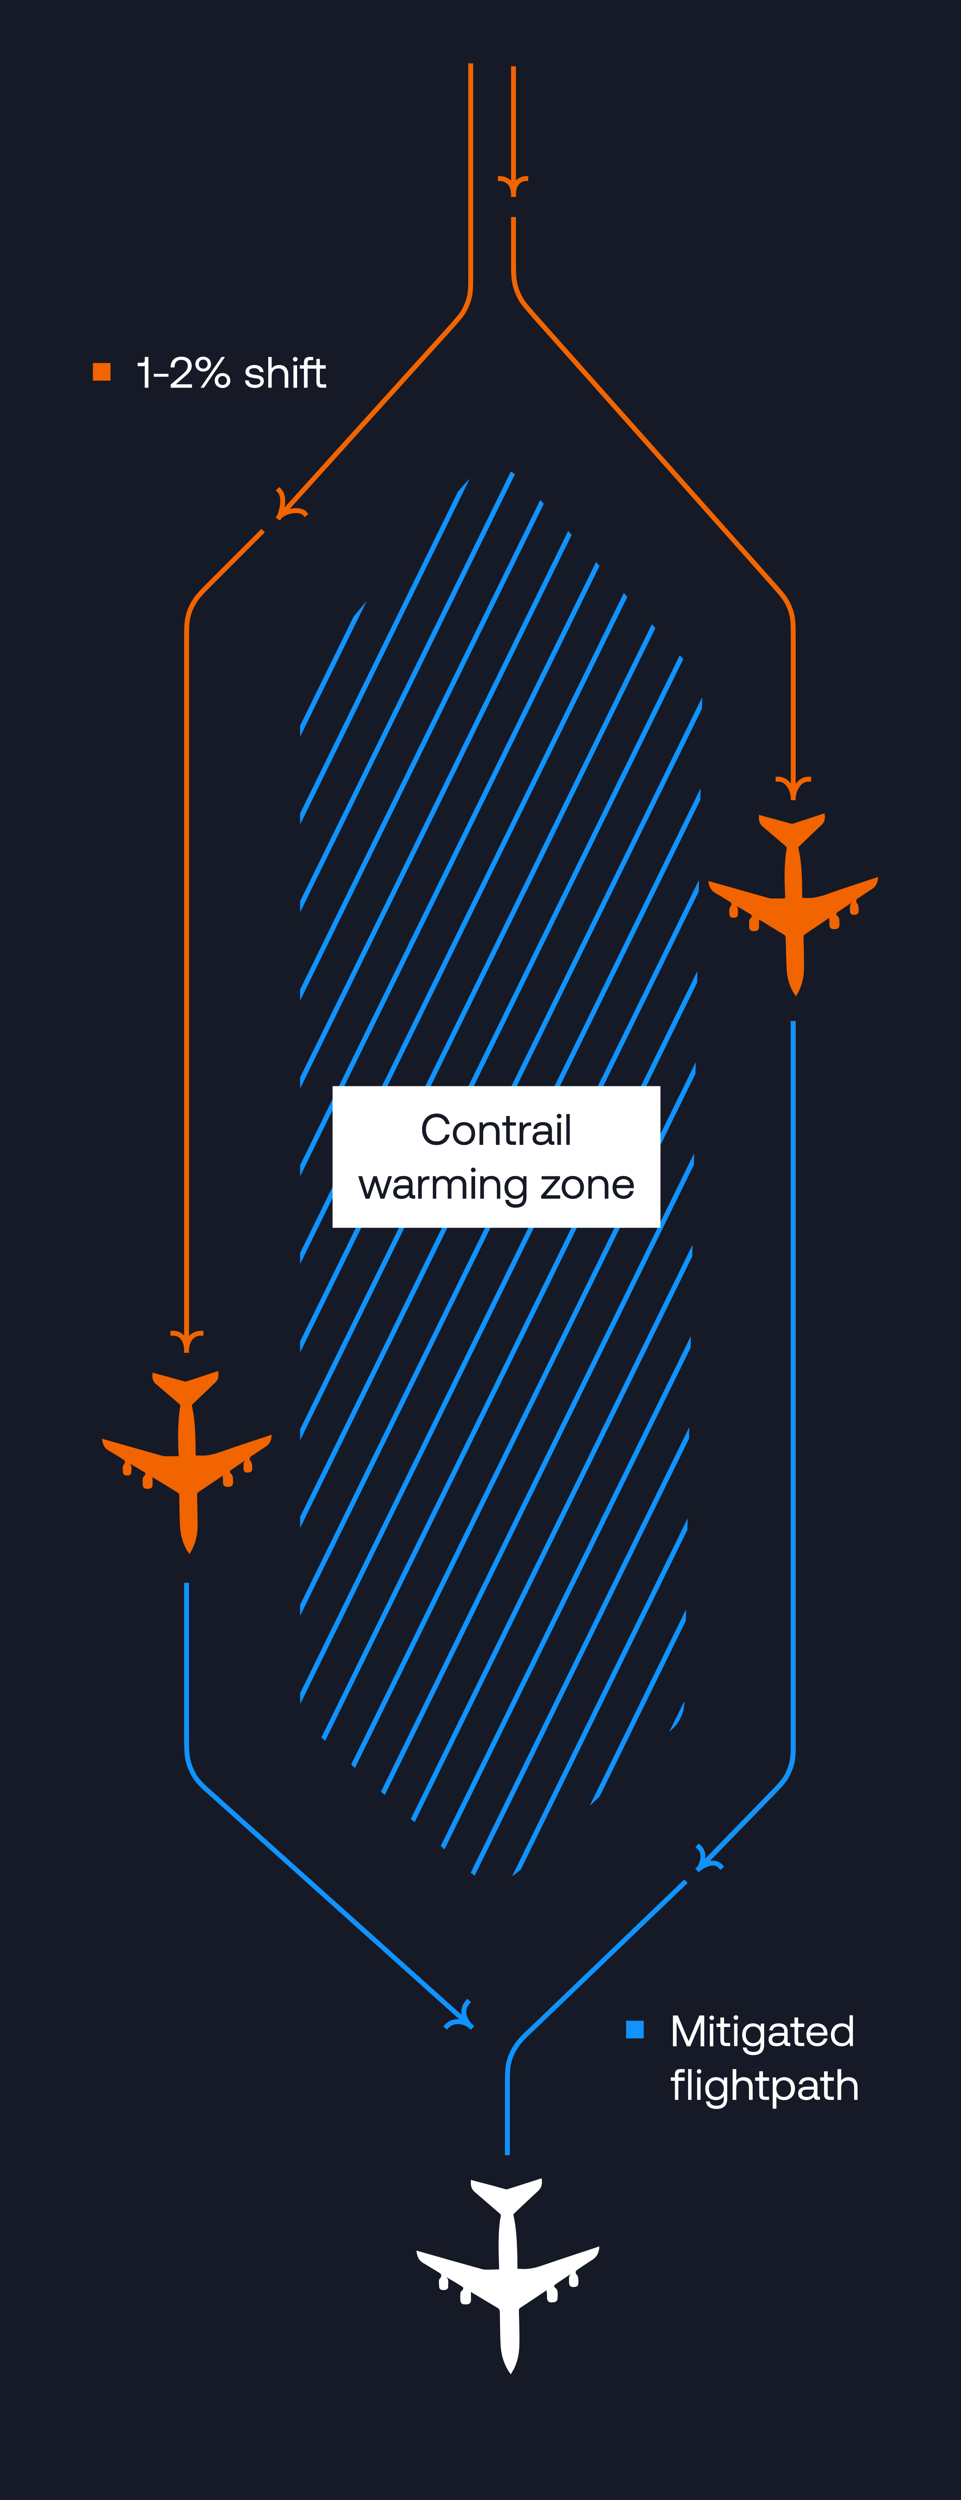 <svg height="1022" viewBox="0 0 393 1022" width="393" xmlns="http://www.w3.org/2000/svg" xmlns:xlink="http://www.w3.org/1999/xlink"><rect x="0" y="0" width="393" height="1022" fill="#333333" stroke="none"/><clipPath id="a"><path d="m393-510v1532h-393v-1532z"/></clipPath><clipPath id="b"><path d="m218.11 759.57 54.22-50.33.09-.08c2.57-2.38 3.96-3.67 4.97-5.21q1.35-2.07 1.99-4.45c.47-1.78.5-3.68.56-7.18l.01-.12 7.16-404.62v-.11c.06-3.25.09-5-.26-6.68q-.47-2.24-1.59-4.25c-.83-1.5-2-2.81-4.17-5.22l-.08-.09-60.59-67.45-.02-.03c-3.05-3.39-5.37-5.97-7.37-7.85-2.02-1.89-3.78-3.13-5.73-3.79-3.32-1.12-6.92-1.05-10.2.18-1.92.73-3.64 2.03-5.59 3.99-1.93 1.95-4.16 4.62-7.08 8.11l-.03.03-56.13 67.16-.06.08c-1.93 2.31-2.97 3.55-3.72 4.96q-.99 1.88-1.43 3.96c-.33 1.56-.33 3.18-.33 6.18v.11 404.93.13c0 3.63 0 5.6.47 7.45q.63 2.47 2.04 4.61c1.05 1.59 2.5 2.91 5.19 5.36l.1.08 55.34 50.31.03.02c2.74 2.5 4.83 4.4 6.63 5.79 1.81 1.4 3.37 2.33 5.06 2.84 2.9.87 6 .85 8.89-.05 1.69-.53 3.24-1.47 5.03-2.89 1.79-1.41 3.86-3.33 6.58-5.86z"/></clipPath><g clip-path="url(#a)"><path d="m393-510v1532h-393v-1532z" fill="#161a26" fill-rule="evenodd"/><g clip-path="url(#b)" fill="none" stroke="#1093ff" stroke-width="2"><path d="m223.4 1208 320.9-654"/><path d="m214.8 1189.7 320.9-654"/><path d="m206.2 1171.3 320.9-654"/><path d="m197.6 1152.9 320.9-654"/><path d="m188.9 1134.5 320.9-653.9"/><path d="m180.3 1116.2 320.9-654"/><path d="m171.7 1097.8 320.9-654"/><path d="m163.1 1079.4 320.9-654"/><path d="m154.4 1061 320.9-653.9"/><path d="m145.8 1042.7 320.9-654"/><path d="m137.2 1024.3 320.9-654"/><path d="m128.6 1005.9 320.9-654"/><path d="m119.9 987.5 320.9-653.9"/><path d="m111.3 969.2 320.9-654"/><path d="m102.7 950.8 320.9-654"/><path d="m94.1 932.4 320.9-653.9"/><path d="m85.4 914.1 321-654"/><path d="m76.8 895.7 320.9-654"/><path d="m68.2 877.3 320.9-654"/><path d="m59.6 858.9 320.9-653.9"/><path d="m51 840.6 320.9-654"/><path d="m42.3 822.2 320.9-654"/><path d="m33.7 803.8 320.9-654"/><path d="m25.1 785.5 320.9-654"/><path d="m16.5 767.1 320.9-654"/><path d="m7.8 748.7 320.9-654"/><path d="m-.8 730.3 320.9-653.9"/><path d="m-9.4 712 320.9-654"/><path d="m-18 693.6 320.9-654"/><path d="m-26.7 675.2 320.9-654"/><path d="m-35.3 656.8 320.9-653.9"/><path d="m-43.9 638.5 320.9-654"/><path d="m-52.5 620.1 320.9-654"/><path d="m-61.2 601.7 320.9-654"/><path d="m-69.8 583.3 218.6-444.6"/><path d="m-78.4 565 211.1-428.6"/><path d="m-87 546.6 320.9-654"/><path d="m-95.6 528.2 320.9-654"/><path d="m-104.3 509.9 320.9-654"/><path d="m-112.9 491.5 320.9-654"/><path d="m-121.5 473.1 320.9-654"/><path d="m-130.1 454.7 320.9-653.9"/><path d="m-138.8 436.4 320.9-654"/><path d="m-147.4 418 320.9-654"/><path d="m-156 399.6 320.9-654"/><path d="m-164.6 381.2 320.9-653.9"/><path d="m-173.3 362.9 320.9-654"/><path d="m-181.9 344.5 320.9-654"/><path d="m-190.5 326.1 320.9-654"/><path d="m-216.4 271 320.9-654"/><path d="m-233.6 234.3 320.9-654"/><path d="m-242.3 215.9 321-654"/><path d="m-250.9 197.5 320.9-654"/></g><path d="m78.8 632.9c1.4-2.9 2-6.1 2-9.3 0-4.2-.1-8.4-.2-12.5 0-.6.1-.9.6-1.2q4.8-3.2 9.5-6.4c.1-.1.2-.3.3-.4.2 1.2.2 2.1.2 3.1q.1 1.5 1.7 1.6.4 0 .9 0c.9-.1 1.4-.6 1.5-1.5 0-.9 0-1.8-.1-2.6-.1-.5-.3-.9-.7-1.2-.7-.7-.7-1.1.1-1.7q2.6-1.7 5.2-3.5.3-.1.6-.3c-.9.6-.8 1.5-.8 2.4q0 .5 0 1c0 .7.2 1.2.9 1.5.7.2 1.9 0 2.3-.4.6-.6.4-3.5-.2-4q0-.1-.1-.2c-.6-.5-.5-1.4.1-1.9q3-2 6-4c1.8-1.1 2.4-2.8 2.5-4.9-.4.1-.6.2-.9.3-6.7 2.2-13.5 4.4-20.2 6.8-2.8 1-5.6 1.6-8.5 1.4q-.7 0-1.4 0c0-.2-.1-.3-.1-.5 0-2.1 0-4.2-.1-6.3-.1-4.5-.4-9-1.4-13.4-.1-.5.2-.8.5-1 3-2.9 6-5.8 9-8.6 1.4-1.3 1.5-2.9 1.2-4.7-.4.1-.7.2-1.1.3q-5.7 1.9-11.5 3.8c-.5.2-1 .2-1.5 0q-3.6-1-7.2-2c-1.8-.5-3.6-.9-5.5-1.5-.2 1.9-.1 3.4 1.3 4.6q4.8 4.1 9.6 8.2c.3.3.5.6.4 1.1-.2 1-.3 1.9-.4 2.8-.6 5.5-.5 10.9-.3 16.3q.1.5.1 1.1c-1.7.1-3.4.1-5 .1-.6 0-1.2 0-1.8-.2q-12-3.4-24-6.8c-.1-.1-.3-.1-.6-.2.2 2.1.9 3.7 2.6 4.8q3.1 1.8 6.1 3.7c.9.5.9 1.3.3 2-.3.3-.4.7-.5 1 0 .7 0 1.5.1 2.3 0 .7.5 1.1 1.1 1.2 1.2.2 2-.1 2.3-.9q0-.1 0-.1c-.1-1.4.6-2.9-.8-3.9q3.2 1.8 6.3 3.7c.4.3.3.9-.1 1.3-.3.3-.7.7-.7 1.1-.1 1-.1 2 0 3 .1.7.6 1.2 1.3 1.3q.5 0 1 0c1.2-.1 1.7-.6 1.7-1.9 0-.9 0-1.8-.1-2.8.3.1.6.3.8.4 3.2 1.9 6.3 3.9 9.5 5.8.5.3.7.6.7 1.2.1 4.2.1 8.4.3 12.6.2 3.3 1 6.5 2.6 9.4.3.6.8 1.2 1.3 2 .5-.9.9-1.6 1.3-2.3z" fill="#f26400"/><path d="m326.8 404.9c1.4-2.9 2-6.1 2-9.3 0-4.2-.1-8.4-.2-12.5 0-.6.1-.9.6-1.2q4.8-3.2 9.5-6.4c.1-.1.2-.3.3-.4.2 1.2.2 2.1.2 3.1q.1 1.6 1.7 1.6.5 0 .9 0c.9-.1 1.4-.6 1.5-1.5 0-.9 0-1.8-.1-2.6 0-.5-.3-.9-.7-1.2-.7-.7-.7-1.1.1-1.7q2.6-1.7 5.2-3.5.3-.1.6-.3c-.9.6-.8 1.5-.8 2.4q0 .5 0 1c0 .7.2 1.2.9 1.5.8.2 1.9 0 2.3-.4.6-.6.4-3.5-.1-4q-.1-.1-.2-.2c-.5-.5-.5-1.4.1-1.9q3-2 6-4c1.8-1.1 2.4-2.8 2.5-4.9-.4.1-.6.2-.9.3-6.7 2.2-13.5 4.4-20.2 6.8-2.8 1-5.6 1.6-8.5 1.5-.5-.1-.9-.1-1.4 0 0-.3 0-.4 0-.6-.1-2.1-.1-4.2-.1-6.3-.2-4.5-.4-9-1.5-13.4-.1-.5.2-.8.5-1 3-2.9 6-5.8 9-8.6 1.4-1.3 1.5-2.9 1.2-4.7-.4.1-.7.2-1 .3q-5.8 1.9-11.6 3.8c-.5.2-.9.2-1.5 0q-3.5-1-7.2-2c-1.8-.5-3.6-.9-5.5-1.5-.2 1.8 0 3.4 1.3 4.6q4.8 4.1 9.6 8.2c.4.3.5.6.4 1.1-.2 1-.3 1.9-.4 2.8-.6 5.5-.5 10.9-.2 16.3v1.1c-1.7.1-3.4.1-5 .1-.6 0-1.2 0-1.8-.2q-12-3.4-24-6.8c-.1-.1-.3-.1-.6-.2.2 2.1.9 3.7 2.6 4.8q3.1 1.8 6.1 3.7c.9.5.9 1.3.3 2-.2.3-.4.6-.4 1-.1.7-.1 1.5 0 2.3 0 .7.5 1.1 1.1 1.2 1.2.2 2.1-.1 2.3-.9q.1 0 .1-.1c-.2-1.4.5-2.9-.9-3.9q3.2 1.8 6.3 3.7c.4.3.3.9-.1 1.3-.3.3-.7.7-.7 1.1-.1 1 0 2 0 3 .1.7.6 1.2 1.3 1.3q.5 0 1 0c1.2-.1 1.7-.6 1.7-1.9 0-.9 0-1.8 0-2.8.3.1.5.3.7.4 3.2 1.9 6.3 3.9 9.5 5.8.5.3.7.6.7 1.2.1 4.2.2 8.4.4 12.6.1 3.3.9 6.5 2.5 9.4.4.6.8 1.2 1.3 2 .5-.9 1-1.6 1.3-2.3z" fill="#f26400"/><path d="m210.3 968.1c1.5-3.2 2.1-6.6 2.1-10.1.1-4.4-.1-8.9-.2-13.4 0-.6.1-.9.7-1.3 3.4-2.2 6.8-4.5 10.2-6.8.2-.1.3-.3.4-.4.2 1.2.2 2.3.2 3.3q.1 1.7 1.7 1.8.6 0 1.1-.1c.9-.1 1.5-.6 1.5-1.6.1-.9.1-1.9 0-2.8-.1-.5-.4-1-.7-1.3-.9-.7-.9-1.1 0-1.7q2.8-1.9 5.6-3.8.3-.2.6-.3c-.9.6-.8 1.6-.8 2.6q0 .5 0 1c.1.7.2 1.3 1 1.6s2.1 0 2.5-.4c.6-.7.4-3.7-.2-4.4q-.1 0-.1-.1c-.7-.5-.6-1.6.1-2q3.2-2.2 6.5-4.3c1.8-1.3 2.5-3 2.6-5.3-.4.1-.7.2-.9.3-7.3 2.4-14.6 4.8-21.9 7.3-3 1.1-5.9 1.8-9.1 1.6-.5-.1-1 0-1.5 0 0-.3-.1-.4-.1-.6 0-2.3 0-4.6-.1-6.8-.2-4.8-.4-9.6-1.5-14.4-.1-.5.1-.8.5-1.1 3.2-3 6.4-6.1 9.7-9.1 1.5-1.5 1.6-3.1 1.3-5.1-.4.2-.8.3-1.1.4q-6.3 2-12.5 4c-.5.2-1 .2-1.6 0q-3.8-1.1-7.7-2.1c-2-.5-3.9-1-6-1.6-.2 1.9 0 3.6 1.5 4.9q5.1 4.4 10.2 8.8c.4.3.6.6.5 1.2-.2 1-.4 2-.5 3-.6 5.8-.4 11.7-.2 17.5v1.2c-1.8 0-3.6.1-5.3.1-.7 0-1.4-.1-2-.3q-12.9-3.6-25.8-7.3c-.2-.1-.4-.1-.7-.2.2 2.2.9 4 2.8 5.1q3.3 2 6.6 4c.9.5 1 1.4.3 2.2-.3.3-.5.7-.5 1 0 .8 0 1.7.1 2.5 0 .7.5 1.2 1.2 1.3 1.3.2 2.2-.2 2.4-.9q.1-.1.1-.2c-.2-1.4.6-3.1-.9-4.2q3.4 1.9 6.7 4c.5.3.4 1 0 1.4-.4.3-.8.8-.8 1.2-.1 1.1-.1 2.1 0 3.1.1.9.6 1.4 1.4 1.5q.5 0 1.1 0c1.3-.1 1.9-.7 1.8-2 0-1 0-2 0-3.1.3.2.5.3.8.5 3.4 2 6.8 4.1 10.2 6.1.6.4.7.8.8 1.4.1 4.5.1 9 .3 13.5.2 3.5 1 6.9 2.8 10.1.4.7.8 1.3 1.4 2.1.5-1 1-1.7 1.4-2.5z" fill="#fff"/><path d="m136 444h134.1v57.9h-134.1z" fill="#fff" fill-rule="evenodd"/><path d="m178.5 468.1c-3.6 0-5.9-2.6-5.9-6.4 0-3.9 2.4-6.5 6-6.5 2.8 0 4.8 1.7 5.3 4.3h-1.6c-.5-1.8-1.9-2.8-3.8-2.8-2.6 0-4.3 2-4.3 5 0 2.9 1.6 4.9 4.3 4.9 1.9 0 3.3-1 3.7-2.8h1.7c-.5 2.6-2.6 4.3-5.4 4.3zm11.3 0c-2.7 0-4.6-1.9-4.6-4.7s1.9-4.7 4.6-4.7 4.5 1.9 4.5 4.7-1.8 4.7-4.5 4.7zm0-1.3c1.8 0 3-1.5 3-3.4 0-2-1.2-3.4-3-3.4s-3.1 1.4-3.1 3.4c0 1.9 1.3 3.4 3.1 3.4zm6.3 1.2v-9.2h1.3l.2 1.2c.5-.7 1.5-1.3 3-1.3 2.1 0 3.7 1.1 3.7 4.1v5.2h-1.5v-5.1c0-1.9-.9-2.9-2.4-2.9-1.9 0-2.8 1.2-2.8 3.1v4.9zm13.3 0c-1.7 0-2.4-.8-2.4-2.4v-5.5h-1.6v-1.3h1.6v-2.6h1.5v2.6h2.5v1.3h-2.5v5.4c0 .8.3 1.1 1.1 1.1h1.4v1.4zm3.1 0v-9.2h1.3l.2 1.4c.5-.7 1.2-1.4 2.8-1.4h.4v1.4h-.7c-2 0-2.5 1.6-2.5 3.1v4.7zm8.7.1c-2 0-3.4-1-3.4-2.7 0-1.9 1.3-2.9 3.7-2.9h2.7v-.6c0-1.3-.9-1.9-2.3-1.9-1.3 0-2.2.6-2.3 1.5h-1.5c.2-1.8 1.7-2.8 3.9-2.8 2.3 0 3.7 1.1 3.7 3.3v4c0 .5.1.6.6.6h.4v1.4h-.8c-1.1 0-1.6-.6-1.6-1.4v-.1c-.6.9-1.5 1.6-3.1 1.6zm.1-1.3c1.8 0 2.9-1.1 2.9-2.6v-.4h-2.9c-1.3 0-2 .4-2 1.5 0 1 .8 1.5 2 1.5zm6.6 1.2v-9.2h1.5v9.2zm.8-10.8c-.6 0-1-.4-1-.9 0-.6.4-1 1-1 .5 0 .9.4.9 1 0 .5-.4.9-.9.9zm2.9 10.8v-12.6h1.4v12.6zm-82.1 22-3-9.2h1.6l2.2 7.4 2.4-7.4h1.4l2.3 7.4 2.4-7.4h1.5l-3.1 9.2h-1.6l-2.2-6.9-2.3 6.9zm14.7.1c-2 0-3.4-1-3.4-2.7 0-1.9 1.3-2.9 3.7-2.9h2.7v-.6c0-1.3-.8-1.9-2.3-1.9-1.3 0-2.1.6-2.3 1.5h-1.5c.2-1.8 1.7-2.8 3.9-2.8 2.4 0 3.7 1.1 3.7 3.3v4c0 .5.2.6.6.6h.5v1.4h-.8c-1.2 0-1.7-.6-1.7-1.4v-.1c-.5.9-1.5 1.6-3.1 1.6zm.1-1.3c1.9 0 2.9-1.1 2.9-2.6v-.4h-2.8c-1.3 0-2.1.4-2.1 1.5 0 1 .8 1.5 2 1.5zm6.7 1.2v-9.2h1.3l.2 1.4c.4-.7 1.1-1.4 2.7-1.4h.4v1.4h-.7c-1.9 0-2.4 1.6-2.4 3.1v4.7zm6 0v-9.2h1.2l.2 1.2c.5-.6 1.3-1.3 2.7-1.3 1.3 0 2.4.5 2.9 1.7.6-1 1.6-1.7 3.2-1.7 1.9 0 3.5 1 3.5 3.7v5.6h-1.5v-5.5c0-1.6-.8-2.5-2.2-2.5-1.5 0-2.4 1.1-2.4 2.8v5.2h-1.5v-5.5c0-1.6-.8-2.5-2.2-2.5-1.5 0-2.5 1.2-2.5 2.9v5.1zm15.8 0v-9.2h1.5v9.2zm.7-10.8c-.5 0-.9-.4-.9-.9 0-.6.4-1 .9-1 .6 0 1 .4 1 1 0 .5-.4.9-1 .9zm2.9 10.8v-9.2h1.3l.2 1.2c.6-.7 1.5-1.3 3-1.3 2.1 0 3.7 1.1 3.7 4.1v5.2h-1.4v-5.1c0-1.9-.9-2.9-2.5-2.9-1.8 0-2.8 1.2-2.8 3.1v4.9zm14.4 3.7c-2.4 0-4-1.1-4.2-3.2h1.5c.2 1.2 1.3 1.8 2.8 1.8 1.9 0 3-.8 3-2.8v-1c-.6.8-1.6 1.6-3.2 1.6-2.5 0-4.4-1.7-4.4-4.7 0-2.8 1.9-4.7 4.4-4.7 1.6 0 2.6.6 3.2 1.5l.2-1.4h1.2v8.7c0 2.6-1.4 4.2-4.5 4.2zm.1-4.9c1.8 0 3-1.4 3-3.4s-1.2-3.4-3-3.4c-1.9 0-3.1 1.4-3.1 3.4s1.2 3.4 3.1 3.4zm10.4 1.2v-1.2l5.7-6.7h-5.5v-1.3h7.5v1.1l-5.7 6.7h5.8v1.4zm12.9.1c-2.6 0-4.5-1.9-4.5-4.7s1.9-4.7 4.5-4.7c2.7 0 4.6 1.9 4.6 4.7s-1.9 4.7-4.6 4.7zm0-1.3c1.9 0 3.1-1.5 3.1-3.4 0-2-1.2-3.4-3.1-3.4-1.8 0-3 1.4-3 3.4 0 1.9 1.2 3.4 3 3.4zm6.4 1.2v-9.2h1.2l.2 1.2c.6-.7 1.5-1.3 3.1-1.3 2 0 3.7 1.1 3.7 4.1v5.2h-1.5v-5.1c0-1.9-.9-2.9-2.5-2.9-1.8 0-2.8 1.2-2.8 3.1v4.9zm14.5.1c-2.8 0-4.6-1.9-4.6-4.7s1.8-4.7 4.4-4.7 4.3 1.6 4.3 4.4v.6h-7.1v.1c0 1.7 1.1 3 2.9 3 1.3 0 2.3-.7 2.6-1.9h1.5c-.3 1.8-1.9 3.2-4 3.2zm-3-5.7h5.6c-.2-1.6-1.3-2.4-2.8-2.4-1.3 0-2.6.9-2.8 2.4z" fill="#161a26"/><path d="m59.2 158.5v-9q-.3.2-.9.2h-2v-1.4h2c.6 0 .9-.4.9-1v-1.4h1.5v12.6zm3.7-4.5v-1.2h6v1.2zm6.9 4.5v-1.3l4.9-4.2c1.1-1 2.1-2 2.1-3.4 0-1.6-1.1-2.5-2.7-2.5-1.7 0-2.7 1.1-2.7 2.9v.2h-1.6v-.3c0-2.4 1.7-4.1 4.3-4.1 2.7 0 4.3 1.5 4.3 3.8 0 1.8-1.3 3-2.8 4.3l-3.7 3.2h6.6v1.4zm12.2 0 8.6-12.6h1.4l-8.6 12.6zm1.1-6.6c-1.8 0-3.2-1.3-3.2-3 0-1.8 1.4-3.1 3.2-3.1s3.2 1.3 3.2 3.1c0 1.7-1.4 3-3.2 3zm0-1.2c1.1 0 1.8-.8 1.8-1.8 0-1.1-.7-1.9-1.8-1.9s-1.8.8-1.8 1.9c0 1 .7 1.8 1.8 1.8zm7.9 7.9c-1.8 0-3.2-1.3-3.2-3 0-1.8 1.4-3.1 3.2-3.1s3.2 1.3 3.2 3.1c0 1.7-1.4 3-3.2 3zm0-1.2c1.1 0 1.8-.8 1.8-1.8 0-1.1-.7-1.9-1.8-1.9-1 0-1.8.8-1.8 1.9 0 1 .8 1.8 1.8 1.8zm13.3 1.2c-2.4 0-4-1.1-4.1-3.1h1.5c.1 1.1 1 1.8 2.6 1.8 1.3 0 2.2-.5 2.2-1.4 0-1-1-1.2-2.3-1.3-2.1-.3-3.8-.7-3.8-2.6 0-1.7 1.6-2.8 3.6-2.8 2.1 0 3.6 1 3.8 2.9h-1.5c-.2-.9-1-1.6-2.3-1.6s-2.1.5-2.1 1.3c0 1 1 1.2 2.3 1.4 2.1.2 3.7.7 3.7 2.6 0 1.7-1.6 2.8-3.6 2.8zm5.4-.1v-12.6h1.4v4.7c.6-.7 1.5-1.4 3.1-1.4 2 0 3.7 1.1 3.7 4.2v5.1h-1.5v-5c0-1.9-.9-2.9-2.5-2.9-1.8 0-2.8 1.1-2.8 3.1v4.8zm10.3 0v-9.2h1.5v9.2zm.7-10.7c-.5 0-.9-.4-.9-1 0-.5.4-.9.9-.9s1 .4 1 .9c0 .6-.5 1-1 1zm3.6 10.7v-7.8h-1.7v-1.4h1.7v-1c0-1.6.7-2.4 2.4-2.4h1.4v1.3h-1.3c-.8 0-1 .4-1 1.1v1h3.6v-2.6h1.4v2.6h2.4v1.4h-2.4v5.4c0 .8.3 1 1 1h1.6v1.4h-1.7c-1.7 0-2.3-.8-2.3-2.4v-5.4h-3.6v7.8z" fill="#fff"/><path d="m38 148.4h7.2v7.2h-7.2z" fill="#f26400" fill-rule="evenodd"/><g fill="none" stroke-linecap="square" stroke-width="2"><path d="m210 28.1v51.4m0 0c0-6.5-5.4-6.5-5.4-6.5m5.4 6.5c0-6.5 5-6.5 5-6.5m-5 16.7v16.8c0 4.8 0 7.3.6 9.6.4 2 1.2 4 2.2 5.8 1.1 2.1 2.8 3.9 6 7.6l96.9 108.9c3.2 3.6 4.8 5.4 6 7.5 1 1.8 1.8 3.8 2.2 5.8.5 2.4.5 4.8.5 9.7v64.7m0 92.3v291.8c0 5.2 0 7.8-.5 10.2q-.8 3.3-2.5 6.2c-1.3 2.1-3.2 4-6.8 7.7l-28 28.8m37.8-437c0-2.2 1.8-7.6 6.3-7.6m-6.3 7.6c0-2.2-1.7-7.6-6.2-7.6" stroke="#f26400"/><path d="m207.5 880v-26.2c0-5.5 0-8.2.6-10.8.6-2.2 1.5-4.4 2.8-6.3 1.4-2.3 3.3-4.2 7.3-7.9l61.6-59.1m44.6-351.3v291.8c0 5.2 0 7.8-.5 10.2-.6 2.2-1.4 4.3-2.5 6.2-1.3 2.1-3.2 4-6.8 7.7l-28.8 29.6m0 0s5.8-4.5 8.9-.9m-8.9.9c.9-1 3.2-6.2 0-8.9" stroke="#1093ff"/><path d="m192.5 26.9v84.6c0 4.9 0 7.4-.5 9.7-.5 2.1-1.3 4.1-2.3 5.9-1.2 2.1-2.9 3.9-6.2 7.6l-69.3 76.6m-37.9 340.7v-289.5c0-5.3 0-7.9.6-10.4.5-2.2 1.4-4.3 2.6-6.2 1.3-2.2 3.2-4.1 6.9-7.8l20.5-20.5m-30.6 334.4c0-3.7 2-7 5.9-7m-5.9 7c0-3.2-1.4-7-5.6-7m43.5-333.7c2.7-2.7 8.7-3.5 10.5-1.3m-10.5 1.3s3.2-7.5 0-10.8" stroke="#f26400"/><path d="m192.5 828.3-104.7-93.8c-4.2-3.7-6.4-5.7-7.9-7.9-1.3-2.1-2.3-4.3-2.9-6.6-.7-2.7-.7-5.5-.7-11.2v-60.8m116.2 180.3c-2.3-1.8-6.7-3.2-9.8 0m9.8 0c-2.3-2.3-4.3-6.3-1.3-9.8" stroke="#1093ff"/></g><path d="m275.2 836.5v-12.6h2l4.4 10.5 4.4-10.5h2v12.6h-1.5v-9.9l-4.2 9.9h-1.4l-4.2-9.9v9.9zm15.1 0v-9.2h1.4v9.2zm.8-10.8c-.5.1-1-.3-1-.9 0-.5.5-.9 1-.9s.9.4.9.9c0 .6-.4 1-.9 1zm5.9 10.7c-1.7 0-2.4-.8-2.4-2.4v-5.4h-1.6v-1.4h1.6v-2.5h1.5v2.5h2.5v1.4h-2.5v5.4c0 .8.3 1.1 1.1 1.1h1.4v1.3zm3.2 0v-9.2h1.4v9.2zm.8-10.7c-.5 0-1-.4-1-1 0-.5.5-.9 1-.9s.9.4.9.9c0 .6-.4 1-.9 1zm7 14.4c-2.4 0-4-1.1-4.2-3.1h1.5c.2 1.2 1.2 1.8 2.8 1.8 1.9 0 2.9-.9 2.9-2.9v-1c-.6.9-1.6 1.6-3.1 1.6-2.5 0-4.4-1.7-4.4-4.7 0-2.8 1.9-4.7 4.4-4.7 1.5 0 2.6.6 3.1 1.5l.2-1.4h1.3v8.7c0 2.7-1.4 4.2-4.5 4.2zm0-4.9c1.8 0 3.1-1.4 3.1-3.3 0-2.1-1.3-3.5-3.1-3.5s-3 1.4-3 3.4 1.2 3.4 3 3.4zm9.6 1.3c-2 0-3.3-1-3.3-2.7 0-1.8 1.2-2.8 3.7-2.8h2.7v-.7c0-1.2-.9-1.9-2.3-1.9s-2.2.6-2.4 1.6h-1.4c.2-1.8 1.6-2.9 3.8-2.9 2.4 0 3.7 1.2 3.7 3.3v4c0 .5.2.7.6.7h.5v1.3h-.8c-1.2 0-1.7-.5-1.7-1.4-.5.8-1.5 1.5-3.1 1.5zm.2-1.3c1.8 0 2.9-1 2.9-2.5v-.5h-2.9c-1.3 0-2 .5-2 1.5s.7 1.5 2 1.5zm9.5 1.2c-1.8 0-2.4-.8-2.4-2.4v-5.4h-1.7v-1.4h1.7v-2.5h1.5v2.5h2.5v1.4h-2.5v5.4c0 .8.2 1.1 1 1.1h1.5v1.3zm7 .1c-2.7 0-4.5-1.9-4.5-4.7s1.7-4.7 4.3-4.7 4.3 1.7 4.3 4.5v.5h-7.1v.1c0 1.8 1.2 3 2.9 3 1.3 0 2.4-.7 2.7-1.9h1.5c-.4 1.9-2 3.2-4.1 3.2zm-2.9-5.6h5.5c-.1-1.6-1.2-2.5-2.8-2.5-1.3 0-2.6.9-2.7 2.5zm12.8 5.6c-2.5 0-4.4-1.7-4.4-4.7 0-2.8 1.9-4.7 4.4-4.7 1.6 0 2.6.6 3.2 1.5v-4.8h1.4v12.6h-1.2l-.2-1.5c-.6.9-1.6 1.6-3.2 1.6zm.2-1.3c1.8 0 3-1.4 3-3.3 0-2.1-1.2-3.5-3-3.5-1.9 0-3.1 1.4-3.1 3.4s1.2 3.4 3.1 3.4zm-68.4 23.2v-7.8h-1.7v-1.4h1.7v-1c0-1.6.6-2.4 2.3-2.4h1.7v1.4h-1.6c-.7 0-1 .3-1 1v1h2.6v1.4h-2.6v7.8zm5.4 0v-12.6h1.4v12.6zm3.7 0v-9.2h1.4v9.2zm.8-10.7c-.5 0-.9-.4-.9-1 0-.5.4-.9.9-.9s.9.4.9.9c0 .6-.4 1-.9 1zm7 14.4c-2.4 0-4-1.1-4.2-3.1h1.5c.2 1.2 1.3 1.8 2.8 1.8 1.9 0 3-.9 3-2.9v-1c-.7.9-1.7 1.6-3.2 1.6-2.5 0-4.4-1.7-4.4-4.7 0-2.8 1.9-4.7 4.4-4.7 1.5 0 2.6.6 3.2 1.5l.1-1.4h1.3v8.7c0 2.7-1.4 4.2-4.5 4.2zm0-4.9c1.8 0 3.1-1.4 3.1-3.3 0-2.1-1.3-3.5-3.1-3.5s-3 1.4-3 3.4 1.2 3.4 3 3.4zm6.7 1.2v-12.6h1.5v4.7c.5-.7 1.4-1.4 3-1.4 2.1 0 3.7 1.1 3.7 4.2v5.1h-1.5v-5c0-1.9-.9-2.9-2.5-2.9-1.8 0-2.7 1.1-2.7 3.1v4.8zm13.3 0c-1.8 0-2.4-.8-2.4-2.4v-5.4h-1.7v-1.4h1.7v-2.5h1.5v2.5h2.5v1.4h-2.5v5.4c0 .8.3 1.1 1 1.1h1.5v1.3zm3.1 3.6v-12.8h1.3l.2 1.5c.6-.8 1.6-1.6 3.2-1.6 2.5 0 4.4 1.7 4.4 4.7 0 2.8-1.9 4.7-4.4 4.7-1.6 0-2.6-.6-3.2-1.5v5zm4.5-4.8c1.8 0 3-1.4 3-3.4s-1.2-3.4-3-3.4-3 1.4-3 3.4 1.2 3.4 3 3.4zm9.3 1.3c-2 0-3.4-1-3.4-2.7 0-1.8 1.3-2.8 3.7-2.8h2.7v-.7c0-1.2-.9-1.9-2.3-1.9s-2.2.6-2.4 1.6h-1.4c.2-1.8 1.6-2.9 3.9-2.9s3.7 1.2 3.7 3.3v4c0 .5.1.7.5.7h.5v1.3h-.8c-1.2 0-1.7-.5-1.7-1.4-.5.8-1.4 1.5-3 1.5zm.1-1.3c1.8 0 2.9-1 2.9-2.5v-.5h-2.9c-1.3 0-2 .5-2 1.5s.8 1.5 2 1.5zm9.5 1.2c-1.8 0-2.4-.8-2.4-2.4v-5.4h-1.6v-1.4h1.6v-2.5h1.5v2.5h2.5v1.4h-2.5v5.4c0 .8.3 1.1 1 1.1h1.5v1.3zm3.1 0v-12.6h1.5v4.7c.5-.7 1.5-1.4 3-1.4 2.1 0 3.7 1.1 3.7 4.2v5.1h-1.4v-5c0-1.9-.9-2.9-2.5-2.9-1.9 0-2.8 1.1-2.8 3.1v4.8z" fill="#fff"/><path d="m256.5 826.5h6.3v6.3h-6.3z" fill="#1093ff" fill-rule="evenodd" stroke="#1093ff" stroke-width=".9"/><g fill="none" stroke="#fff" stroke-width="1.1"><path d="m75.2-345.9q0 0 0 0 .2-.7.3-1.4 0-.3 0-.6l.2-.9-.9.3q-.3.1-.5.2-.7.1-1.2.3 0 0 0 0l.2.6c-2.4.9-4.3 2.4-6 4.3zm0 0-6.9 22.1m6.9-22.1c-.5 2.5-1.7 4.7-3.3 6.7m-26.9 22.7c2.2-3.5 4.9-6.7 7.5-9.8q.1-.1.2-.2-.2-.1-.3-.3-1.1-.9-2.2-1.7-.5-.4-1-.6-6-2.5-12-5-2.8-1.1-5.6-2.3-.2-.1-.4-.2 0 0-.1 0l-.7-.4.6-.5c1.1-1.2 2.5-1.9 4.2-1.7v.5l12.2 27.2q0 0 0 .1 0 .1 0 .1 0 .1 0 .1.3 1.4.5 2.9.4 3.2.9 6.4c.3 1.7-.5 2.8-1.6 3.8l-.5.4-.3-.5q-.1-.1-.2-.2-.2-.3-.3-.5-.7-1-1.4-2-1.9-2.8-3.8-5.6c-.2-.3-.3-.4-.6-.6q-2.6-1-5.3-2.2-1.4-.6-2.8-1.2-.6-.2-1.2-.5l-.6-.3.3-.5c.8-1.2 1.8-2.2 3.5-2.3q1.8 0 3.6-.1 3-.1 6-.2c.1 0 .2-.1.2-.1s0 0 .1-.1c.3-.7.7-1.3 1.1-1.9zm0 0q0 0 0 0l.4.3-.4-.3q0 0 0 0zm2.1 4.6.4.4q-.1 0-.1 0l26.1 3.8c.6 1.7.1 3.1-.9 4.5l-.5.6-.4-.6q-.1-.1-.1-.2-.2-.2-.3-.4-1.2-1.8-2.5-3.7c-2.1-3.3-4.3-6.5-6.4-9.8-1.2-1.9-2.5-3.5-4.3-4.7q-.2-.2-.4-.4-.5.5-.9 1.1-1 1.3-2.1 2.5c-2.2 2.6-4.5 5.1-7.2 7.3zm0 0c2.6-2.1 4.9-4.6 7.1-7.2l-6.9 10.9q-.2-1.4-.5-2.9 0 0 0 0c0-.3 0-.6.3-.8zm13-23.6q-3.1-.4-6.2-.8-1.1-.1-2.2-.2 0 0 0 0zm0 0c.5 0 .7-.1 1-.4zm-18.5-3.6c.1.7-.4 1.2-1.1 1.1q-2.3-.3-4.5-.6zm0 0c-.1-.2 0-.5.1-.7zm26.6 15.2q-1.2-3.8-2.5-7.7c0-.1 0-.2 0-.2s0-.1.1-.2q.5-.6.9-1.1c1.8-2.1 3.5-4.1 5.2-6.2m-3.7 15.4q.3-.3.6-.6.1-.2.3-.4c.3-.3.7-.6 1.2-.6.4-.1.9.1 1.3.4q.3.2.6.5c.3.3.5.6.6 1.1 0 .4-.1.8-.4 1.1q0 0 0 0l-.4-.3zm3.6-15.4q0 0 0 0l-.4-.3m.4.3-.4-.3m0 0c-1.7 2-3.4 4.1-5.1 6.1q-.5.6-.9 1.1zm-.9 23q-.2.3-.4.6-.6-1.8-1.2-3.7c-.2-.8 0-1 .8-1v.5c.4 0 1-.2 1.3-.5l-1.3.5q-.2 0-.3 0m1.1 3.6q-.5-1.6-1.1-3.3 0-.2 0-.3m1.1 3.6q.2-.1.3-.2 0-.1 0-.1.2-.2.4-.4 0-.1.1-.2c.2-.2.4-.4.7-.6q.5-.2 1.1 0c.4.1.8.4 1.1.7.2.3.5.7.5 1.1q0 .3-.1.5-.1.2-.2.4-.2.4-.6.9-.3.4-.7.7c-.3.1-.6.4-.9.4q-.1 0-.2 0-.1 0-.2.2-.1.1-.1.2.9 2.6 1.7 5.2zm-1.1-3.6q0 0-.1 0 0 .1 0 .1 0 0 0-.1.1 0 .1 0zm-7.4-17.6c1.5-1.9 3.2-3.9 4.8-5.7l-24.4 1.9q.4-.4 1-.5.5-.1 1 .2c.8.5 1.5 1.3 1.2 2.3q0 0 0 .1-.1.1-.2.2-.2.2-.4.5 0 .1-.1.1-.2.3-.4.6 0 0 0 0 1.8.3 3.7.5 0 0 0 0 0-.1 0-.2c0-.1 0-.4 0-.6s0-.5.2-.7c.4-.7 1-1.3 1.5-1.8q.4-.5 1-.5c.3-.1.7 0 1 .2s.5.4.7.5c.4.4.7.8.8 1.3 0 .5-.2 1-.6 1.4q-.3.4-.7.9.9.1 1.8.2 3.1.4 6.2.8h.3c.1 0 .1-.1.3-.2q.6-.8 1.3-1.5zm-18.1.2q2.2.3 4.3.6c.4 0 .6-.4.6-.8zm6.3-3c.4-.4.9-.4 1.4-.1q.3.2.6.4z"/><path d="m147.2-345.9q0 0 0 0 .2-.7.3-1.4 0-.3 0-.6l.2-.9-.9.3q-.3.1-.5.2-.7.1-1.2.3l.2.6c-2.4.9-4.3 2.4-6 4.3zm0 0-6.9 22.1m6.9-22.1c-.5 2.5-1.7 4.7-3.3 6.7m-26.9 22.7c2.2-3.5 4.9-6.7 7.5-9.8q.1-.1.2-.2-.2-.1-.3-.3-1.1-.9-2.2-1.7-.5-.4-1-.6-6-2.5-12-5-2.8-1.1-5.6-2.3-.2-.1-.4-.2 0 0-.1 0l-.7-.4.6-.5c1.1-1.2 2.5-1.9 4.2-1.7v.5l12.2 27.2q0 0 0 .1 0 .1 0 .1 0 .1 0 .1.3 1.4.5 2.9.4 3.2.9 6.4c.3 1.7-.5 2.8-1.6 3.8l-.5.4-.3-.5q-.1-.1-.2-.2-.2-.3-.3-.5-.7-1-1.4-2-1.9-2.8-3.8-5.6c-.2-.3-.3-.4-.6-.6q-2.6-1-5.3-2.2-1.4-.6-2.8-1.2-.6-.2-1.2-.5l-.6-.3.3-.5c.8-1.2 1.8-2.2 3.5-2.3q1.8 0 3.6-.1 3-.1 6-.2c.1 0 .2-.1.2-.1s0 0 .1-.1c.3-.7.7-1.3 1.1-1.9zm0 0q0 0 0 0l.4.3zm2.1 4.6.4.4q-.1 0-.1 0l26.1 3.8c.6 1.7.1 3.1-.9 4.5l-.5.6-.4-.6q-.1-.1-.1-.2-.2-.2-.3-.4-1.2-1.8-2.5-3.7c-2.1-3.3-4.3-6.5-6.4-9.8-1.2-1.9-2.5-3.5-4.3-4.7q-.2-.2-.4-.4-.5.5-.9 1.1-1 1.3-2.1 2.5c-2.2 2.6-4.5 5.1-7.2 7.3zm0 0c2.7-2.1 4.9-4.6 7.1-7.2l-6.9 10.9q-.2-1.4-.5-2.9 0 0 0 0c0-.3 0-.6.3-.8zm13-23.6q-3.1-.4-6.2-.8-1.1-.1-2.2-.2 0 0 0 0zm0 0c.5 0 .7-.1 1-.4zm-18.5-3.6c.1.7-.4 1.2-1.1 1.1q-2.3-.3-4.5-.6zm0 0c-.1-.2 0-.5.1-.7zm26.6 15.2q-1.2-3.8-2.5-7.7c0-.1 0-.2 0-.2s0-.1.1-.2q.5-.6.9-1.1c1.8-2.1 3.5-4.1 5.2-6.2m-3.7 15.4q.3-.3.6-.6.1-.2.3-.4c.3-.3.7-.6 1.2-.6.4-.1.9.1 1.3.4q.3.2.6.5c.3.3.5.6.6 1.1 0 .4-.1.8-.4 1.1q0 0 0 0l-.4-.3zm3.6-15.4-.4-.3m.4.3-.4-.3m0 0c-1.7 2-3.4 4.1-5.1 6.1q-.5.6-.9 1.1zm-.9 23q-.2.3-.3.6-.7-1.8-1.3-3.7c-.2-.8 0-1 .8-1v.5c.4 0 1-.2 1.3-.5l-1.3.5q-.2 0-.3 0m1.1 3.6q-.5-1.6-1.1-3.3 0-.2 0-.3m1.1 3.6q.2-.1.3-.2 0-.1 0-.1.2-.2.4-.4 0-.1.1-.2c.2-.2.4-.4.7-.6q.5-.2 1.1 0c.4.1.8.4 1.1.7.2.3.5.7.5 1.1q0 .3-.1.5-.1.2-.2.4-.2.4-.6.9-.3.4-.7.7c-.3.1-.6.4-.9.4q-.1 0-.2 0-.1 0-.2.2-.1.1-.1.2.9 2.6 1.7 5.2zm-1.1-3.6q0 0-.1 0 0 .1 0 .1 0 0 0-.1.1 0 .1 0zm-7.4-17.6c1.6-1.9 3.2-3.9 4.8-5.7l-24.4 1.9q.4-.4 1-.5.5-.1 1 .2c.8.5 1.5 1.3 1.2 2.3q0 0 0 .1-.1.1-.2.2-.2.2-.4.5 0 .1-.1.1-.2.3-.4.6 0 0 0 0 1.8.3 3.7.5 0 0 0 0 0-.1 0-.2c0-.1 0-.4 0-.6s0-.5.2-.7c.4-.7 1-1.3 1.5-1.8q.4-.5 1-.5c.3-.1.7 0 1 .2s.5.4.7.5c.4.4.7.8.8 1.3 0 .5-.2 1-.6 1.4q-.3.4-.7.9.9.1 1.8.2 3.1.4 6.2.8h.3c.1 0 .1-.1.3-.2q.6-.8 1.3-1.5zm-18.1.2q2.2.3 4.3.6c.4 0 .6-.4.6-.8zm6.3-3c.4-.4.9-.4 1.4-.1q.3.2.6.4z"/><path d="m219.2-345.9q0 0 0 0 .2-.7.3-1.4 0-.3 0-.6l.2-.9-.9.3q-.3.1-.5.2-.7.1-1.2.3l.2.6c-2.4.9-4.3 2.4-6 4.3zm0 0-6.9 22.1m6.9-22.1c-.5 2.5-1.7 4.7-3.3 6.7m-26.9 22.7c2.2-3.5 4.9-6.7 7.5-9.8q.1-.1.2-.2-.2-.1-.3-.3-1.1-.9-2.2-1.7-.5-.4-1-.6-6-2.5-12-5-2.8-1.1-5.6-2.3-.2-.1-.4-.2 0 0-.1 0l-.7-.4.6-.5c1.1-1.2 2.5-1.9 4.2-1.7v.5l12.2 27.2q0 0 0 .1 0 .1 0 .1 0 .1 0 .1.3 1.4.5 2.9.4 3.2.9 6.4c.3 1.7-.5 2.8-1.6 3.8l-.5.4-.3-.5q-.1-.1-.2-.2-.2-.3-.3-.5-.7-1-1.4-2-1.9-2.8-3.8-5.6c-.2-.3-.3-.4-.6-.6q-2.6-1-5.3-2.2-1.4-.6-2.8-1.2-.6-.2-1.2-.5l-.6-.3.3-.5c.8-1.2 1.8-2.2 3.5-2.3q1.8 0 3.6-.1 3-.1 6-.2c.1 0 .2-.1.2-.1s0 0 .1-.1c.3-.7.7-1.3 1.1-1.9zm0 0q0 0 0 0l.4.3zm2.1 4.6.4.4q-.1 0-.1 0l26.1 3.8c.6 1.7.1 3.1-.9 4.5l-.5.6-.4-.6q-.1-.1-.1-.2-.2-.2-.3-.4-1.2-1.8-2.5-3.7c-2.1-3.3-4.3-6.5-6.4-9.8-1.2-1.9-2.5-3.5-4.3-4.7q-.2-.2-.4-.4-.5.5-.9 1.1-1 1.3-2.1 2.5c-2.2 2.6-4.5 5.1-7.2 7.3zm0 0c2.6-2.1 4.9-4.6 7.1-7.2l-6.9 10.9q-.2-1.4-.5-2.9 0 0 0 0c0-.3 0-.6.3-.8zm13-23.6q-3.1-.4-6.2-.8-1.1-.1-2.2-.2 0 0 0 0zm0 0c.5 0 .7-.1 1-.4zm-18.5-3.6c.1.7-.4 1.2-1.1 1.1q-2.3-.3-4.5-.6zm0 0c-.1-.2 0-.5.1-.7zm26.6 15.2q-1.2-3.8-2.5-7.7c0-.1 0-.2 0-.2s0-.1.1-.2q.5-.6.9-1.1c1.8-2.1 3.5-4.1 5.2-6.2m-3.7 15.4q.3-.3.6-.6.1-.2.3-.4c.3-.3.7-.6 1.2-.6.4-.1.9.1 1.3.4q.3.2.6.5c.3.3.5.6.6 1.1 0 .4-.1.8-.4 1.1q0 0 0 0l-.4-.3zm3.6-15.4-.4-.3m.4.3-.4-.3m0 0c-1.7 2-3.4 4.1-5.1 6.1q-.5.6-.9 1.1zm-.9 23q-.2.3-.3.6-.7-1.8-1.3-3.7c-.2-.8 0-1 .8-1v.5c.4 0 1-.2 1.3-.5l-1.3.5q-.2 0-.3 0m1.1 3.6q-.5-1.6-1.1-3.3 0-.2 0-.3m1.1 3.6q.2-.1.3-.2 0-.1 0-.1.2-.2.4-.4 0-.1.1-.2c.2-.2.4-.4.7-.6q.5-.2 1.1 0c.4.1.8.4 1.1.7.2.3.5.7.5 1.1q0 .3-.1.5-.1.2-.2.4-.2.4-.6.9-.3.4-.7.7c-.3.1-.6.4-.9.4q-.1 0-.2 0-.1 0-.2.2-.1.1-.1.2.9 2.6 1.7 5.2zm-1.1-3.6q0 0-.1 0 0 .1 0 .1 0 0 0-.1.1 0 .1 0zm-7.4-17.6c1.6-1.9 3.2-3.9 4.8-5.7l-24.4 1.9q.4-.4 1-.5.5-.1 1 .2c.8.5 1.5 1.3 1.2 2.3q0 0 0 .1-.1.1-.2.2-.2.2-.4.5 0 .1-.1.1-.2.3-.4.6 0 0 0 0 1.8.3 3.7.5 0 0 0 0 0-.1 0-.2c0-.1 0-.4 0-.6s0-.5.2-.7c.4-.7 1-1.3 1.5-1.8q.4-.5 1-.5c.3-.1.7 0 1 .2s.5.4.7.5c.4.4.7.8.8 1.3 0 .5-.2 1-.6 1.4q-.3.4-.7.9.9.1 1.8.2 3.1.4 6.2.8h.3c.1 0 .1-.1.3-.2q.6-.8 1.3-1.5zm-18.1.2q2.2.3 4.3.6c.4 0 .6-.4.6-.8zm6.3-3c.4-.4.9-.4 1.4-.1q.3.2.6.4z"/><path d="m291.2-345.9q0 0 0 0 .2-.7.3-1.4 0-.3 0-.6l.2-.9-.9.3q-.3.1-.5.2-.7.1-1.2.3 0 0 0 0l.2.6c-2.4.9-4.3 2.4-6 4.3zm0 0-6.9 22.1m6.9-22.1c-.5 2.5-1.7 4.7-3.3 6.7m-26.9 22.7c2.2-3.5 4.9-6.7 7.5-9.8q.1-.1.2-.2-.2-.1-.3-.3-1.1-.9-2.2-1.7-.5-.4-1-.6-6-2.5-12-5-2.8-1.1-5.6-2.3-.2-.1-.4-.2 0 0-.1 0l-.7-.4.6-.5c1.1-1.2 2.5-1.9 4.2-1.7v.5l12.2 27.2q0 0 0 .1 0 .1 0 .1 0 .1 0 .1.3 1.4.5 2.9.4 3.2.9 6.4c.3 1.7-.5 2.8-1.6 3.8l-.5.4-.3-.5q-.1-.1-.2-.2-.2-.3-.3-.5-.7-1-1.4-2-1.9-2.8-3.8-5.6c-.2-.3-.3-.4-.6-.6q-2.6-1-5.3-2.2-1.4-.6-2.8-1.2-.6-.2-1.2-.5l-.6-.3.3-.5c.8-1.2 1.8-2.2 3.5-2.3q1.8 0 3.6-.1 3-.1 5.9-.2c.2 0 .3-.1.3-.1s0 0 .1-.1c.3-.7.7-1.3 1.1-1.9zm0 0q0 0 0 0l.4.3zm2.1 4.6.4.4q-.1 0-.1 0l26.1 3.8c.6 1.7.1 3.1-.9 4.5l-.5.6-.4-.6q-.1-.1-.1-.2-.2-.2-.3-.4-1.2-1.8-2.5-3.7-3.2-4.9-6.4-9.8c-1.2-1.9-2.5-3.5-4.3-4.7q-.2-.2-.4-.4-.5.5-.9 1.1-1 1.3-2.1 2.5c-2.2 2.6-4.5 5.1-7.2 7.3zm0 0c2.6-2.1 4.9-4.6 7.1-7.2l-6.9 10.9q-.2-1.4-.5-2.9 0 0 0 0c0-.3 0-.6.3-.8zm13-23.6q-3.1-.4-6.2-.8-1.1-.1-2.2-.2 0 0 0 0zm0 0c.5 0 .7-.1 1-.4zm-18.5-3.6c.1.7-.4 1.2-1.1 1.1q-2.3-.3-4.5-.6zm0 0c-.1-.2 0-.5.1-.7zm26.6 15.2q-1.2-3.8-2.5-7.7c0-.1 0-.2 0-.2s0-.1.1-.2q.5-.6.9-1.1c1.8-2.1 3.5-4.1 5.2-6.2m-3.7 15.4q.3-.3.6-.6.1-.2.3-.4c.3-.3.7-.6 1.2-.6.4-.1.9.1 1.3.4q.3.2.6.5c.3.3.5.6.6 1.1 0 .4-.1.8-.4 1.1q0 0 0 0l-.4-.3zm3.6-15.4-.4-.3m.4.3-.4-.3m0 0c-1.7 2-3.4 4.1-5.1 6.1q-.5.6-.9 1.1zm-.9 23q-.2.3-.4.6-.6-1.8-1.2-3.7c-.2-.8 0-1 .8-1v.5c.4 0 .9-.2 1.3-.5l-1.3.5q-.2 0-.3 0m1.1 3.6q-.5-1.6-1.1-3.3 0-.2 0-.3m1.1 3.6q.2-.1.3-.2 0-.1 0-.1.2-.2.4-.4 0-.1.1-.2c.2-.2.4-.4.7-.6q.5-.2 1.1 0c.4.1.8.4 1.1.7.2.3.5.7.5 1.1q0 .3-.1.5-.1.2-.2.4-.2.4-.6.9-.3.4-.7.7c-.3.1-.6.4-.9.4q-.1 0-.2 0-.1 0-.2.2-.1.1-.1.2.9 2.6 1.7 5.2zm-1.1-3.6q0 0-.1 0 0 .1 0 .1 0 0 0-.1.1 0 .1 0zm-7.4-17.6c1.5-1.9 3.1-3.9 4.8-5.7l-24.4 1.9q.4-.4 1-.5.5-.1 1 .2c.8.5 1.5 1.3 1.2 2.3q0 0 0 .1-.1.1-.2.2-.2.2-.4.5 0 .1-.1.1-.2.3-.4.6 0 0 0 0 1.8.3 3.7.5 0 0 0 0 0-.1 0-.2c0-.1 0-.4 0-.6s0-.5.2-.7c.4-.7 1-1.3 1.4-1.8q.5-.5 1.1-.5c.3-.1.7 0 1 .2s.5.4.7.5c.4.4.7.8.8 1.3 0 .5-.2 1-.6 1.4q-.3.4-.7.9.9.1 1.8.2 3.1.4 6.2.8h.3c.1 0 .1-.1.3-.2q.6-.8 1.3-1.5zm-18.1.2q2.2.3 4.3.6c.4 0 .6-.4.6-.8zm6.3-3c.4-.4.9-.4 1.4-.1q.3.2.6.4z"/><path d="m363.2-345.9q0 0 0 0 .2-.7.3-1.4 0-.3 0-.6l.2-.9-.9.3q-.3.1-.5.2-.7.1-1.2.3l.2.6c-2.4.9-4.3 2.4-6 4.3zm0 0-6.9 22.1m6.9-22.1c-.5 2.5-1.7 4.7-3.3 6.7m-26.9 22.7c2.2-3.5 4.9-6.7 7.5-9.8q.1-.1.2-.2-.2-.1-.3-.3-1.1-.9-2.2-1.7-.5-.4-1-.6-6-2.5-12-5-2.8-1.1-5.6-2.3-.2-.1-.4-.2 0 0-.1 0l-.7-.4.6-.5c1.1-1.2 2.5-1.9 4.2-1.7v.5l12.2 27.2q0 0 0 .1 0 .1 0 .1 0 .1 0 .1.3 1.4.5 2.9.4 3.2.9 6.4c.3 1.7-.5 2.8-1.6 3.8l-.5.4-.3-.5q-.1-.1-.2-.2-.2-.3-.3-.5-.7-1-1.4-2-1.9-2.8-3.8-5.6c-.2-.3-.3-.4-.6-.6q-2.6-1-5.3-2.2-1.4-.6-2.8-1.2-.6-.2-1.2-.5l-.6-.3.3-.5c.8-1.2 1.8-2.2 3.5-2.3q1.8 0 3.6-.1 3-.1 6-.2c.1 0 .2-.1.2-.1s0 0 .1-.1c.3-.7.7-1.3 1.1-1.9zm0 0q0 0 0 0l.4.3zm2.1 4.6.4.4q-.1 0-.1 0l26.1 3.8c.6 1.7.1 3.1-.9 4.5l-.5.6-.4-.6q-.1-.1-.1-.2-.2-.2-.3-.4-1.2-1.8-2.5-3.7c-2.1-3.3-4.3-6.5-6.4-9.8-1.2-1.9-2.5-3.5-4.3-4.7q-.2-.2-.4-.4-.5.5-.9 1.1-1 1.3-2.1 2.5c-2.2 2.6-4.5 5.1-7.2 7.3zm0 0c2.6-2.1 4.9-4.6 7.1-7.2l-6.9 10.9q-.2-1.4-.5-2.9 0 0 0 0c0-.3 0-.6.3-.8zm13-23.6q-3.1-.4-6.2-.8-1.1-.1-2.2-.2 0 0 0 0zm0 0c.5 0 .7-.1 1-.4zm-18.5-3.6c.1.7-.4 1.2-1.1 1.1q-2.3-.3-4.5-.6zm0 0c-.1-.2 0-.5.1-.7zm26.6 15.2q-1.2-3.8-2.5-7.7c0-.1 0-.2 0-.2s0-.1.1-.2q.5-.6.9-1.1c1.8-2.1 3.5-4.1 5.2-6.2m-3.7 15.4q.3-.3.6-.6.1-.2.3-.4c.3-.3.7-.6 1.2-.6.4-.1.9.1 1.3.4q.3.2.6.5c.3.3.5.6.6 1.1 0 .4-.1.8-.4 1.1q0 0 0 0l-.4-.3zm3.6-15.4-.4-.3m.4.3-.4-.3m0 0c-1.7 2-3.4 4.1-5.1 6.1q-.5.6-.9 1.1zm-.9 23q-.2.3-.4.6-.6-1.8-1.2-3.7c-.2-.8 0-1 .8-1v.5c.4 0 1-.2 1.3-.5l-1.3.5q-.2 0-.3 0m1.1 3.6q-.5-1.6-1.1-3.3 0-.2 0-.3m1.1 3.6q.2-.1.3-.2 0-.1 0-.1.2-.2.4-.4 0-.1.1-.2c.2-.2.4-.4.7-.6q.5-.2 1.1 0c.4.1.8.4 1.1.7.2.3.5.7.5 1.1q0 .3-.1.5-.1.2-.2.4-.2.4-.6.9-.3.4-.7.7c-.3.1-.6.4-.9.4q-.1 0-.2 0-.1 0-.2.2-.1.1-.1.2.9 2.6 1.7 5.2zm-1.1-3.6q0 0-.1 0 0 .1 0 .1 0 0 0-.1.1 0 .1 0zm-7.4-17.6c1.5-1.9 3.1-3.9 4.8-5.7l-24.4 1.9q.4-.4 1-.5.5-.1 1 .2c.8.5 1.5 1.3 1.2 2.3q0 0 0 .1-.1.1-.2.2-.2.2-.4.5 0 .1-.1.1-.2.3-.4.6 0 0 0 0 1.8.3 3.7.5 0 0 0 0 0-.1 0-.2c0-.1 0-.4 0-.6s0-.5.2-.7c.4-.7 1-1.3 1.5-1.8q.4-.5 1-.5c.3-.1.7 0 1 .2s.5.4.7.5c.4.4.7.8.8 1.3 0 .5-.2 1-.6 1.4q-.3.4-.7.9.9.1 1.8.2 3.1.4 6.2.8h.3c.1 0 .1-.1.3-.2q.6-.8 1.3-1.5zm-18.1.2q2.2.3 4.3.6c.4 0 .6-.4.6-.8zm6.3-3c.4-.4.9-.4 1.4-.1q.3.2.6.4z"/><path d="m75.2-275.4q0 0 0 0 .2-.6.3-1.4 0-.3 0-.6l.2-.9-.9.3q-.3.1-.5.2-.7.1-1.2.4 0 0 0 0l.2.5c-2.4.9-4.3 2.4-6 4.3zm0 0-6.9 22.1m6.9-22.1c-.5 2.5-1.7 4.7-3.3 6.7m-26.9 22.7c2.2-3.5 4.9-6.6 7.5-9.7q.1-.1.2-.2-.2-.2-.3-.3-1.1-.9-2.2-1.8-.5-.4-1-.6-6-2.5-12-5-2.8-1.1-5.6-2.3-.2 0-.4-.1 0-.1-.1-.1l-.7-.3.6-.6c1.1-1.2 2.5-1.9 4.2-1.7v.5l12.2 27.2q0 .1 0 .1 0 .1 0 .2 0 0 0 0 .3 1.5.5 2.9.4 3.2.9 6.4c.3 1.7-.5 2.8-1.6 3.8l-.5.4-.3-.5q-.1-.1-.2-.2-.2-.3-.3-.5-.7-1-1.4-2-1.9-2.8-3.8-5.6c-.2-.3-.3-.4-.6-.5q-2.6-1.1-5.3-2.2-1.4-.6-2.8-1.3-.6-.2-1.2-.5l-.6-.2.3-.6c.8-1.2 1.8-2.2 3.5-2.3q1.8 0 3.6-.1 3-.1 6-.2c.1 0 .2-.1.2-.1s0 0 .1-.1c.3-.7.7-1.3 1.1-1.9zm0 0q0 0 0 0l.4.3-.4-.3q0 0 0 0zm2.1 4.6.4.4q-.1 0-.1 0l26.1 3.8c.6 1.7.1 3.2-.9 4.5l-.5.6-.4-.6q-.1-.1-.1-.2-.2-.2-.3-.3-1.2-1.9-2.5-3.8c-2.1-3.2-4.3-6.5-6.4-9.8-1.2-1.9-2.5-3.5-4.3-4.7q-.2-.2-.4-.4-.5.6-.9 1.1-1 1.3-2.1 2.5c-2.2 2.6-4.5 5.2-7.2 7.3zm0 0c2.6-2.1 4.9-4.6 7.1-7.2l-6.9 10.9q-.2-1.4-.5-2.9 0 0 0 0c0-.3 0-.6.3-.8zm13-23.5q-3.1-.5-6.2-.8-1.1-.2-2.2-.3 0 0 0 0zm0 0c.5.1.7-.1 1-.4zm-18.5-3.6c.1.8-.4 1.2-1.1 1.1q-2.3-.3-4.5-.6zm0 0c-.1-.2 0-.5.1-.7zm26.6 15.2q-1.2-3.8-2.5-7.6c0-.2 0-.3 0-.3s0-.1.1-.2q.5-.6.9-1.1c1.8-2 3.5-4.1 5.2-6.2m-3.7 15.4q.3-.3.6-.6.1-.2.3-.4c.3-.3.7-.6 1.2-.6.4-.1.9.1 1.3.4q.3.2.6.5c.3.3.5.7.6 1.1 0 .4-.1.8-.4 1.2q0 0 0 0l-.4-.4zm3.6-15.4q0 0 0 0l-.4-.3m.4.3-.4-.3m0 0c-1.7 2.1-3.4 4.1-5.1 6.1q-.5.6-.9 1.1zm-.9 23.1q-.2.2-.4.6-.6-1.9-1.2-3.8c-.2-.8 0-1 .8-1v.5c.4 0 1-.2 1.3-.5l-1.3.5q-.2 0-.3.1m1.1 3.6q-.5-1.7-1.1-3.4 0-.2 0-.2m1.1 3.6q.2-.2.3-.3 0-.1 0-.1.2-.2.4-.4 0-.1.1-.1c.2-.3.4-.5.7-.6q.5-.3 1.1-.1c.4.2.8.4 1.1.7.2.3.5.7.5 1.1q0 .3-.1.5-.1.2-.2.4-.2.5-.6.9-.3.4-.7.7c-.3.2-.6.4-.9.4q-.1 0-.2 0-.1 0-.2.2-.1.1-.1.3.9 2.6 1.7 5.2zm-1.1-3.6q0 0-.1 0 0 0 0 0 0 0 0-.1.1 0 .1 0 0 0 0 .1zm-7.4-17.7c1.5-1.9 3.2-3.8 4.8-5.7l-24.4 1.9q.4-.4 1-.5.5 0 1 .2c.8.5 1.5 1.3 1.2 2.3q0 0 0 .1-.1.1-.2.2-.2.2-.4.5 0 .1-.1.1-.2.3-.4.6 0 0 0 0 1.8.3 3.7.5 0 0 0 0 0-.1 0-.2c0-.1 0-.3 0-.6 0-.2 0-.5.2-.7.4-.7 1-1.3 1.5-1.8q.4-.5 1-.5c.3-.1.7 0 1 .2s.5.4.7.5c.4.4.7.8.8 1.3 0 .5-.2 1-.6 1.4q-.3.5-.7.9.9.1 1.8.2 3.1.4 6.2.8c.2.1.3 0 .3 0 .1 0 .1 0 .3-.2q.6-.7 1.3-1.5zm-18.1.2q2.2.3 4.3.6c.4 0 .6-.4.6-.8zm6.3-3c.4-.4.9-.4 1.4-.1q.3.2.6.4z"/><path d="m147.2-275.4q0 0 0 0 .2-.6.3-1.4 0-.3 0-.6l.2-.9-.9.3q-.3.1-.5.2-.7.1-1.2.4l.2.5c-2.4.9-4.3 2.4-6 4.3zm0 0-6.9 22.1m6.9-22.1c-.5 2.5-1.7 4.7-3.3 6.7m-26.9 22.7c2.2-3.5 4.9-6.6 7.5-9.7q.1-.1.2-.2-.2-.2-.3-.3-1.1-.9-2.2-1.8-.5-.4-1-.6-6-2.5-12-5-2.8-1.1-5.6-2.3-.2 0-.4-.1 0-.1-.1-.1l-.7-.3.6-.6c1.1-1.2 2.5-1.9 4.2-1.7v.5l12.2 27.2q0 .1 0 .1 0 .1 0 .2 0 0 0 0 .3 1.5.5 2.9.4 3.2.9 6.4c.3 1.7-.5 2.8-1.6 3.8l-.5.4-.3-.5q-.1-.1-.2-.2-.2-.3-.3-.5-.7-1-1.4-2-1.9-2.8-3.8-5.6c-.2-.3-.3-.4-.6-.5q-2.6-1.1-5.3-2.2-1.4-.6-2.8-1.3-.6-.2-1.2-.5l-.6-.2.3-.6c.8-1.2 1.8-2.2 3.5-2.3q1.8 0 3.6-.1 3-.1 6-.2c.1 0 .2-.1.2-.1s0 0 .1-.1c.3-.7.7-1.3 1.1-1.9zm0 0 .4.3-.4-.3q0 0 0 0zm2.1 4.6.4.4q-.1 0-.1 0l26.1 3.8c.6 1.7.1 3.2-.9 4.5l-.5.6-.4-.6q-.1-.1-.1-.2-.2-.2-.3-.3-1.2-1.9-2.5-3.8c-2.1-3.2-4.3-6.5-6.4-9.8-1.2-1.9-2.5-3.5-4.3-4.7q-.2-.2-.4-.4-.5.6-.9 1.1-1 1.3-2.1 2.5c-2.2 2.6-4.5 5.2-7.2 7.3zm0 0c2.6-2.1 4.9-4.6 7.1-7.2l-6.9 10.9q-.2-1.4-.5-2.9 0 0 0 0c0-.3 0-.6.3-.8zm13-23.5q-3.1-.5-6.2-.8-1.1-.2-2.2-.3 0 0 0 0zm0 0c.5.1.7-.1 1-.4zm-18.5-3.6c.1.8-.4 1.2-1.1 1.1q-2.3-.3-4.5-.6zm0 0c-.1-.2 0-.5.1-.7zm26.6 15.2q-1.2-3.8-2.5-7.6c0-.2 0-.3 0-.3s0-.1.1-.2q.5-.6.9-1.1c1.8-2 3.5-4.1 5.2-6.2m-3.7 15.4q.3-.3.6-.6.1-.2.3-.4c.3-.3.7-.6 1.2-.6.4-.1.9.1 1.3.4q.3.2.6.5c.3.3.5.7.6 1.1 0 .4-.1.8-.4 1.2q0 0 0 0l-.4-.4zm3.6-15.4q0 0 0 0l-.4-.3m.4.3-.4-.3m0 0c-1.7 2.1-3.4 4.1-5.1 6.1q-.5.6-.9 1.1zm-.9 23.1q-.2.2-.4.6-.6-1.9-1.2-3.8c-.2-.8 0-1 .8-1v.5c.4 0 1-.2 1.3-.5l-1.3.5q-.2 0-.3.1m1.1 3.6q-.5-1.7-1.1-3.4 0-.2 0-.2m1.1 3.6q.2-.2.3-.3 0-.1 0-.1.2-.2.4-.4 0-.1.1-.1c.2-.3.4-.5.7-.6q.5-.3 1.1-.1c.4.2.8.4 1.1.7.2.3.5.7.5 1.1q0 .3-.1.5-.1.2-.2.4-.2.5-.6.9-.3.4-.7.7c-.3.2-.6.4-.9.4q-.1 0-.2 0-.1 0-.2.2-.1.1-.1.3.9 2.6 1.7 5.2zm-1.1-3.6q0 0-.1 0 0 0 0 0 0 0 0-.1.1 0 .1 0 0 0 0 .1zm-7.4-17.7c1.5-1.9 3.2-3.8 4.8-5.7l-24.4 1.9q.4-.4 1-.5.5 0 1 .2c.8.5 1.5 1.3 1.2 2.3q0 0 0 .1-.1.1-.2.2-.2.2-.4.5 0 .1-.1.1-.2.3-.4.6 0 0 0 0 1.8.3 3.7.5 0 0 0 0 0-.1 0-.2c0-.1 0-.3 0-.6 0-.2 0-.5.2-.7.4-.7 1-1.3 1.5-1.8q.4-.5 1-.5c.3-.1.7 0 1 .2s.5.4.7.5c.4.4.7.8.8 1.3 0 .5-.2 1-.6 1.4q-.3.5-.7.9.9.1 1.8.2 3.1.4 6.2.8c.2.1.3 0 .3 0 .1 0 .1 0 .3-.2q.6-.7 1.3-1.5zm-18.1.2q2.2.3 4.3.6c.4 0 .6-.4.6-.8zm6.3-3c.4-.4.9-.4 1.4-.1q.3.2.6.4z"/><path d="m219.2-275.4q0 0 0 0 .2-.6.3-1.4 0-.3 0-.6l.2-.9-.9.3q-.3.1-.5.2-.7.1-1.2.4l.2.5c-2.4.9-4.3 2.4-6 4.3zm0 0-6.9 22.1m6.9-22.1c-.5 2.5-1.7 4.7-3.3 6.7m-26.9 22.7c2.2-3.5 4.9-6.6 7.5-9.7q.1-.1.2-.2-.2-.2-.3-.3-1.1-.9-2.2-1.8-.5-.4-1-.6-6-2.5-12-5-2.8-1.1-5.6-2.3-.2 0-.4-.1 0-.1-.1-.1l-.7-.3.6-.6c1.1-1.2 2.5-1.9 4.2-1.7v.5l12.2 27.2q0 .1 0 .1 0 .1 0 .2 0 0 0 0 .3 1.5.5 2.9.4 3.2.9 6.4c.3 1.7-.5 2.8-1.6 3.8l-.5.4-.3-.5q-.1-.1-.2-.2-.2-.3-.3-.5-.7-1-1.4-2-1.9-2.8-3.8-5.6c-.2-.3-.3-.4-.6-.5q-2.6-1.1-5.3-2.2-1.4-.6-2.8-1.3-.6-.2-1.2-.5l-.6-.2.3-.6c.8-1.2 1.8-2.2 3.5-2.3q1.8 0 3.6-.1 3-.1 6-.2c.1 0 .2-.1.2-.1s0 0 .1-.1c.3-.7.7-1.3 1.1-1.9zm0 0 .4.3-.4-.3q0 0 0 0zm2.1 4.6.4.4q-.1 0-.1 0l26.1 3.8c.6 1.7.1 3.2-.9 4.5l-.5.6-.4-.6q-.1-.1-.1-.2-.2-.2-.3-.3-1.2-1.9-2.5-3.8c-2.1-3.2-4.3-6.5-6.4-9.8-1.2-1.9-2.5-3.5-4.3-4.7q-.2-.2-.4-.4-.5.6-.9 1.1-1 1.3-2.1 2.5c-2.2 2.6-4.5 5.2-7.2 7.3zm0 0c2.6-2.1 4.9-4.6 7.1-7.2l-6.9 10.9q-.2-1.4-.5-2.9 0 0 0 0c0-.3 0-.6.3-.8zm13-23.5q-3.1-.5-6.2-.8-1.1-.2-2.2-.3 0 0 0 0zm0 0c.5.1.7-.1 1-.4zm-18.5-3.6c.1.8-.4 1.2-1.1 1.1q-2.3-.3-4.5-.6zm0 0c-.1-.2 0-.5.1-.7zm26.6 15.2q-1.2-3.8-2.5-7.6c0-.2 0-.3 0-.3s0-.1.1-.2q.5-.6.9-1.1c1.8-2 3.5-4.1 5.2-6.2m-3.7 15.4q.3-.3.6-.6.1-.2.3-.4c.3-.3.7-.6 1.2-.6.4-.1.9.1 1.3.4q.3.2.6.5c.3.3.5.7.6 1.1 0 .4-.1.8-.4 1.2q0 0 0 0l-.4-.4zm3.6-15.4q0 0 0 0l-.4-.3m.4.3-.4-.3m0 0c-1.7 2.1-3.4 4.1-5.1 6.1q-.5.6-.9 1.1zm-.9 23.1q-.2.2-.4.6-.6-1.9-1.2-3.8c-.2-.8 0-1 .8-1v.5c.4 0 1-.2 1.3-.5l-1.3.5q-.2 0-.3.1m1.1 3.6q-.5-1.7-1.1-3.4 0-.2 0-.2m1.1 3.6q.2-.2.3-.3 0-.1 0-.1.2-.2.4-.4 0-.1.1-.1c.2-.3.4-.5.7-.6q.5-.3 1.1-.1c.4.2.8.4 1.1.7.2.3.5.7.5 1.1q0 .3-.1.5-.1.2-.2.4-.2.5-.6.9-.3.4-.7.7c-.3.2-.6.4-.9.4q-.1 0-.2 0-.1 0-.2.2-.1.1-.1.3.9 2.6 1.7 5.2zm-1.1-3.6q0 0-.1 0 0 0 0 0 0 0 0-.1.1 0 .1 0 0 0 0 .1zm-7.4-17.7c1.5-1.9 3.2-3.8 4.8-5.7l-24.4 1.9q.4-.4 1-.5.5 0 1 .2c.8.5 1.5 1.3 1.2 2.3q0 0 0 .1-.1.1-.2.2-.2.2-.4.5 0 .1-.1.1-.2.3-.4.6 0 0 0 0 1.8.3 3.7.5 0 0 0 0 0-.1 0-.2c0-.1 0-.3 0-.6 0-.2 0-.5.2-.7.4-.7 1-1.3 1.5-1.8q.4-.5 1-.5c.3-.1.7 0 1 .2s.5.4.7.5c.4.4.7.8.8 1.3 0 .5-.2 1-.6 1.4q-.3.5-.7.9.9.1 1.8.2 3.1.4 6.2.8c.2.1.3 0 .3 0 .1 0 .1 0 .3-.2q.6-.7 1.3-1.5zm-18.1.2q2.2.3 4.3.6c.4 0 .6-.4.6-.8zm6.3-3c.4-.4.9-.4 1.4-.1q.3.2.6.4z"/><path d="m291.2-275.4q0 0 0 0 .2-.6.3-1.4 0-.3 0-.6l.2-.9-.9.3q-.3.1-.5.2-.7.1-1.2.4 0 0 0 0l.2.5c-2.4.9-4.3 2.4-6 4.3zm0 0-6.9 22.1m6.9-22.1c-.5 2.5-1.7 4.7-3.3 6.7m-26.9 22.7c2.2-3.5 4.9-6.6 7.5-9.7q.1-.1.2-.2-.2-.2-.3-.3-1.1-.9-2.2-1.8-.5-.4-1-.6-6-2.5-12-5-2.8-1.1-5.6-2.3-.2 0-.4-.1 0-.1-.1-.1l-.7-.3.6-.6c1.1-1.2 2.5-1.9 4.2-1.7v.5l12.2 27.2q0 .1 0 .1 0 .1 0 .2 0 0 0 0 .3 1.5.5 2.9.4 3.2.9 6.4c.3 1.7-.5 2.8-1.6 3.8l-.5.4-.3-.5q-.1-.1-.2-.2-.2-.3-.3-.5-.7-1-1.4-2-1.9-2.8-3.8-5.6c-.2-.3-.3-.4-.6-.5q-2.6-1.1-5.3-2.2-1.4-.6-2.8-1.3-.6-.2-1.2-.5l-.6-.2.3-.6c.8-1.2 1.8-2.2 3.5-2.3q1.8 0 3.6-.1 3-.1 5.9-.2c.2 0 .3-.1.3-.1s0 0 .1-.1c.3-.7.7-1.3 1.1-1.9zm0 0 .4.3-.4-.3q0 0 0 0zm2.1 4.6.4.4q-.1 0-.1 0l26.1 3.8c.6 1.7.1 3.2-.9 4.5l-.5.6-.4-.6q-.1-.1-.1-.2-.2-.2-.3-.3-1.2-1.9-2.5-3.8c-2.1-3.2-4.3-6.5-6.4-9.8-1.2-1.9-2.5-3.5-4.3-4.7q-.2-.2-.4-.4-.5.6-.9 1.1-1 1.3-2.1 2.5c-2.2 2.6-4.5 5.2-7.2 7.3zm0 0c2.6-2.1 4.9-4.6 7.1-7.2l-6.9 10.9q-.2-1.4-.5-2.9 0 0 0 0c0-.3 0-.6.3-.8zm13-23.5q-3.1-.5-6.2-.8-1.1-.2-2.2-.3 0 0 0 0zm0 0c.5.1.7-.1 1-.4zm-18.5-3.6c.1.8-.4 1.2-1.1 1.1q-2.3-.3-4.5-.6zm0 0c-.1-.2 0-.5.1-.7zm26.6 15.2q-1.2-3.8-2.5-7.6c0-.2 0-.3 0-.3s0-.1.1-.2q.5-.6.9-1.1c1.8-2 3.5-4.1 5.2-6.2m-3.7 15.4q.3-.3.6-.6.1-.2.3-.4c.3-.3.7-.6 1.2-.6.4-.1.9.1 1.3.4q.3.2.6.5c.3.3.5.7.6 1.1 0 .4-.1.8-.4 1.2q0 0 0 0l-.4-.4zm3.6-15.4q0 0 0 0l-.4-.3m.4.3-.4-.3m0 0c-1.7 2.1-3.4 4.1-5.1 6.1q-.5.6-.9 1.1zm-.9 23.1q-.2.2-.4.6-.6-1.9-1.2-3.8c-.2-.8 0-1 .8-1v.5c.4 0 .9-.2 1.3-.5l-1.3.5q-.2 0-.3.1m1.1 3.6q-.5-1.7-1.1-3.4 0-.2 0-.2m1.1 3.6q.2-.2.3-.3 0-.1 0-.1.2-.2.4-.4 0-.1.1-.1c.2-.3.4-.5.7-.6q.5-.3 1.1-.1c.4.2.8.4 1.1.7.2.3.5.7.5 1.1q0 .3-.1.5-.1.2-.2.4-.2.5-.6.9-.3.4-.7.7c-.3.2-.6.4-.9.4q-.1 0-.2 0-.1 0-.2.2-.1.1-.1.3.9 2.6 1.7 5.2zm-1.1-3.6q0 0-.1 0 0 0 0 0 0 0 0-.1.1 0 .1 0 0 0 0 .1zm-7.4-17.7c1.5-1.9 3.1-3.8 4.8-5.7l-24.4 1.9q.4-.4 1-.5.5 0 1 .2c.8.5 1.5 1.3 1.2 2.3q0 0 0 .1-.1.1-.2.2-.2.2-.4.5 0 .1-.1.1-.2.3-.4.6 0 0 0 0 1.8.3 3.7.5 0 0 0 0 0-.1 0-.2c0-.1 0-.3 0-.6 0-.2 0-.5.2-.7.4-.7 1-1.3 1.4-1.8q.5-.5 1.1-.5c.3-.1.7 0 1 .2s.5.4.7.5c.4.4.7.8.8 1.3 0 .5-.2 1-.6 1.4q-.3.5-.7.9.9.1 1.8.2 3.1.4 6.2.8c.2.1.3 0 .3 0 .1 0 .1 0 .3-.2q.6-.7 1.3-1.5zm-18.1.2q2.2.3 4.3.6c.4 0 .6-.4.6-.8zm6.3-3c.4-.4.9-.4 1.4-.1q.3.2.6.4z"/><path d="m363.2-275.4q0 0 0 0 .2-.6.3-1.4 0-.3 0-.6l.2-.9-.9.3q-.3.1-.5.2-.7.1-1.2.4l.2.5c-2.4.9-4.3 2.4-6 4.3zm0 0-6.9 22.1m6.9-22.1c-.5 2.5-1.7 4.7-3.3 6.7m-26.9 22.7c2.2-3.5 4.9-6.6 7.5-9.7q.1-.1.2-.2-.2-.2-.3-.3-1.1-.9-2.2-1.8-.5-.4-1-.6-6-2.5-12-5-2.8-1.1-5.6-2.3-.2 0-.4-.1 0-.1-.1-.1l-.7-.3.6-.6c1.1-1.2 2.5-1.9 4.2-1.7v.5l12.2 27.2q0 .1 0 .1 0 .1 0 .2 0 0 0 0 .3 1.5.5 2.9.4 3.2.9 6.4c.3 1.7-.5 2.8-1.6 3.8l-.5.4-.3-.5q-.1-.1-.2-.2-.2-.3-.3-.5-.7-1-1.4-2-1.9-2.8-3.8-5.6c-.2-.3-.3-.4-.6-.5q-2.6-1.1-5.3-2.2-1.4-.6-2.8-1.3-.6-.2-1.2-.5l-.6-.2.3-.6c.8-1.2 1.8-2.2 3.5-2.3q1.8 0 3.6-.1 3-.1 6-.2c.1 0 .2-.1.2-.1s0 0 .1-.1c.3-.7.7-1.3 1.1-1.9zm0 0 .4.3-.4-.3q0 0 0 0zm2.1 4.6.4.4q-.1 0-.1 0l26.1 3.8c.6 1.7.1 3.2-.9 4.5l-.5.6-.4-.6q-.1-.1-.1-.2-.2-.2-.3-.3-1.2-1.9-2.5-3.8c-2.1-3.2-4.3-6.5-6.4-9.8-1.2-1.9-2.5-3.5-4.3-4.7q-.2-.2-.4-.4-.5.6-.9 1.1-1 1.3-2.1 2.5c-2.2 2.6-4.5 5.2-7.2 7.3zm0 0c2.6-2.1 4.9-4.6 7.1-7.2l-6.9 10.9q-.2-1.4-.5-2.9 0 0 0 0c0-.3 0-.6.3-.8zm13-23.5q-3.1-.5-6.2-.8-1.1-.2-2.2-.3 0 0 0 0zm0 0c.5.1.7-.1 1-.4zm-18.5-3.6c.1.8-.4 1.2-1.1 1.1q-2.3-.3-4.5-.6zm0 0c-.1-.2 0-.5.1-.7zm26.6 15.2q-1.2-3.8-2.5-7.6c0-.2 0-.3 0-.3s0-.1.1-.2q.5-.6.9-1.1c1.8-2 3.5-4.1 5.2-6.2m-3.7 15.4q.3-.3.6-.6.1-.2.3-.4c.3-.3.7-.6 1.2-.6.4-.1.9.1 1.3.4q.3.2.6.5c.3.3.5.7.6 1.1 0 .4-.1.8-.4 1.2q0 0 0 0l-.4-.4zm3.6-15.4q0 0 0 0l-.4-.3m.4.3-.4-.3m0 0c-1.7 2.1-3.4 4.1-5.1 6.1q-.5.6-.9 1.1zm-.9 23.1q-.2.2-.4.6-.6-1.9-1.2-3.8c-.2-.8 0-1 .8-1v.5c.4 0 1-.2 1.3-.5l-1.3.5q-.2 0-.3.1m1.1 3.6q-.5-1.7-1.1-3.4 0-.2 0-.2m1.1 3.6q.2-.2.3-.3 0-.1 0-.1.2-.2.4-.4 0-.1.1-.1c.2-.3.4-.5.7-.6q.5-.3 1.1-.1c.4.2.8.4 1.1.7.2.3.5.7.5 1.1q0 .3-.1.5-.1.2-.2.4-.2.5-.6.9-.3.4-.7.7c-.3.2-.6.4-.9.4q-.1 0-.2 0-.1 0-.2.2-.1.1-.1.3.9 2.6 1.7 5.2zm-1.1-3.6q0 0-.1 0 0 0 0 0 0 0 0-.1.1 0 .1 0 0 0 0 .1zm-7.4-17.7c1.5-1.9 3.1-3.8 4.8-5.7l-24.4 1.9q.4-.4 1-.5.5 0 1 .2c.8.5 1.5 1.3 1.2 2.3q0 0 0 .1-.1.1-.2.2-.2.2-.4.5 0 .1-.1.1-.2.3-.4.6 0 0 0 0 1.8.3 3.7.5 0 0 0 0 0-.1 0-.2c0-.1 0-.3 0-.6 0-.2 0-.5.2-.7.4-.7 1-1.3 1.4-1.8h.1q.4-.5 1-.5c.3-.1.7 0 1 .2s.5.4.7.5c.4.4.7.8.8 1.3 0 .5-.2 1-.6 1.4q-.3.5-.7.9.9.1 1.8.2 3.1.4 6.2.8c.2.1.3 0 .3 0 .1 0 .1 0 .3-.2q.6-.7 1.3-1.5zm-18.1.2q2.2.3 4.3.6c.4 0 .6-.4.6-.8zm6.3-3c.4-.4.9-.4 1.4-.1q.3.2.6.4z"/><path d="m75.2-204.9q0 0 0 0 .2-.6.3-1.3 0-.4 0-.7l.2-.9-.9.3q-.3.1-.5.2-.7.2-1.2.4 0 0 0 0l.2.5c-2.4.9-4.3 2.5-6 4.3zm0 0-6.9 22.1m6.9-22.1c-.5 2.5-1.7 4.7-3.3 6.7m-26.9 22.7c2.2-3.5 4.9-6.6 7.5-9.7q.1-.1.2-.2-.2-.2-.3-.3-1.1-.9-2.2-1.8-.5-.4-1-.6-6-2.5-12-4.9-2.8-1.2-5.6-2.3-.2-.1-.4-.2 0-.1-.1-.1l-.7-.3.6-.6c1.1-1.1 2.5-1.9 4.2-1.7v.6l12.2 27.2q0 0 0 0 0 .1 0 .2 0 0 0 0 .3 1.5.5 2.9.4 3.2.9 6.4c.3 1.7-.5 2.9-1.6 3.8l-.5.5-.3-.6q-.1-.1-.2-.2-.2-.3-.3-.5-.7-1-1.4-2-1.9-2.8-3.8-5.6c-.2-.3-.3-.4-.6-.5q-2.6-1.1-5.3-2.2-1.4-.6-2.8-1.3-.6-.2-1.2-.5l-.6-.2.3-.6c.8-1.2 1.8-2.2 3.5-2.2q1.8-.1 3.6-.2 3-.1 6-.2h.2s0-.1.1-.2c.3-.6.7-1.3 1.1-1.9zm0 0q0 0 0 0l.4.3-.4-.3q0 0 0 0zm2.1 4.6.4.4q-.1 0-.1 0 0 .1 0 .1l26.1 3.7c.6 1.7.1 3.2-.9 4.5l-.5.6-.4-.6q-.1-.1-.1-.2-.2-.1-.3-.3-1.2-1.9-2.5-3.8c-2.1-3.2-4.3-6.5-6.4-9.8-1.2-1.8-2.5-3.5-4.3-4.7q-.2-.2-.4-.3-.5.5-.9 1-1 1.3-2.1 2.6c-2.2 2.5-4.5 5.1-7.2 7.2zm0 0c2.6-2.1 4.9-4.6 7.1-7.2l-6.9 10.9q-.2-1.4-.5-2.9 0 0 0 0c0-.3 0-.5.3-.8zm13-23.5q-3.1-.4-6.2-.8-1.1-.2-2.2-.3 0 0 0 0zm0 0c.5.1.7-.1 1-.4zm-18.5-3.6c.1.8-.4 1.2-1.1 1.1q-2.3-.3-4.5-.6zm0 0c-.1-.2 0-.5.1-.7zm26.6 15.2q-1.2-3.8-2.5-7.6c0-.2 0-.2 0-.3 0 0 0-.1.1-.2q.5-.5.9-1.1c1.8-2 3.5-4.1 5.2-6.2m-3.7 15.4q.3-.3.6-.6.1-.2.3-.3v-.1c.3-.3.7-.6 1.2-.6.4-.1.9.1 1.3.4q.3.2.6.5c.3.3.5.7.6 1.1 0 .4-.1.8-.4 1.2q0 0 0 0l-.4-.4zm3.6-15.4q0 0 0 0l-.4-.3m.4.3-.4-.3m0 0c-1.7 2.1-3.4 4.1-5.1 6.2q-.5.5-.9 1zm-.9 23.1q-.2.2-.4.6-.6-1.9-1.2-3.8c-.2-.7 0-1 .8-1v.5c.4 0 1-.2 1.3-.5l-1.3.5q-.2.1-.3.1m1.1 3.6q-.5-1.7-1.1-3.4 0-.1 0-.2m1.1 3.6q.2-.2.3-.3 0 0 0-.1.2-.2.4-.4 0 0 .1-.1c.2-.3.4-.5.7-.6q.5-.2 1.1-.1c.4.2.8.5 1.1.8.2.2.5.6.5 1q0 .3-.1.5-.1.2-.2.5-.2.4-.6.8-.3.4-.7.7c-.3.2-.6.4-.9.4q-.1 0-.2 0-.1 0-.2.2-.1.1-.1.3.9 2.6 1.7 5.2zm-1.1-3.6q0 0-.1 0 0 0 0 0 .1-.1.1-.1 0 0 0 .1zm-7.4-17.7c1.5-1.9 3.2-3.8 4.8-5.7l-24.4 2q.4-.5 1-.6.5 0 1 .3c.8.5 1.5 1.3 1.2 2.2q0 0 0 .1-.1.1-.2.2-.2.2-.4.6 0 0-.1 0-.2.3-.4.6 0 0 0 .1 1.8.2 3.7.4 0 0 0 0 0-.1 0-.1c0-.2 0-.4 0-.7 0-.2 0-.5.2-.7.4-.7 1-1.3 1.5-1.8q.4-.4 1-.5c.3 0 .7.1 1 .3.3.1.5.3.7.4.4.4.7.8.8 1.3 0 .5-.2 1-.6 1.4q-.3.5-.7.9.9.1 1.8.3 3.1.3 6.2.8c.2 0 .3 0 .3-.1.1 0 .1 0 .3-.2q.6-.7 1.3-1.5zm-18.1.2q2.2.3 4.3.6c.4 0 .6-.4.6-.8zm6.3-3c.4-.4.9-.4 1.4-.1q.3.2.6.4z"/><path d="m147.2-204.9q0 0 0 0 .2-.6.3-1.3 0-.4 0-.7l.2-.9-.9.3q-.3.1-.5.2-.7.2-1.2.4l.2.5c-2.4.9-4.3 2.5-6 4.3zm0 0-6.9 22.1m6.9-22.1c-.5 2.5-1.7 4.7-3.3 6.7m-26.9 22.7c2.2-3.5 4.9-6.6 7.5-9.7q.1-.1.2-.2-.2-.2-.3-.3-1.1-.9-2.2-1.8-.5-.4-1-.6-6-2.5-12-4.9-2.8-1.2-5.6-2.3-.2-.1-.4-.2 0-.1-.1-.1l-.7-.3.6-.6c1.1-1.1 2.5-1.9 4.2-1.7v.6l12.2 27.2q0 0 0 0 0 .1 0 .2 0 0 0 0 .3 1.5.5 2.9.4 3.2.9 6.4c.3 1.7-.5 2.9-1.6 3.8l-.5.5-.3-.6q-.1-.1-.2-.2-.2-.3-.3-.5-.7-1-1.4-2-1.9-2.8-3.8-5.6c-.2-.3-.3-.4-.6-.5q-2.6-1.1-5.3-2.2-1.4-.6-2.8-1.3-.6-.2-1.2-.5l-.6-.2.3-.6c.8-1.2 1.8-2.2 3.5-2.2q1.8-.1 3.6-.2 3-.1 6-.2h.2s0-.1.1-.2c.3-.6.7-1.3 1.1-1.9zm0 0 .4.3zm2.1 4.6.4.4q-.1 0-.1 0 0 .1 0 .1l26.1 3.7c.6 1.7.1 3.2-.9 4.5l-.5.6-.4-.6q-.1-.1-.1-.2-.2-.1-.3-.3-1.2-1.9-2.5-3.8c-2.1-3.2-4.3-6.5-6.4-9.8-1.2-1.8-2.5-3.5-4.3-4.7q-.2-.2-.4-.3-.5.5-.9 1-1 1.3-2.1 2.6c-2.2 2.5-4.5 5.1-7.2 7.2zm0 0c2.7-2.1 4.9-4.6 7.1-7.2l-6.9 10.9q-.2-1.4-.5-2.9 0 0 0 0c0-.3 0-.5.3-.8zm13-23.5q-3.1-.4-6.2-.8-1.1-.2-2.2-.3 0 0 0 0zm0 0c.5.1.7-.1 1-.4zm-18.5-3.6c.1.8-.4 1.2-1.1 1.1q-2.3-.3-4.5-.6zm0 0c-.1-.2 0-.5.1-.7zm26.6 15.2q-1.2-3.8-2.5-7.6c0-.2 0-.2 0-.3 0 0 0-.1.1-.2q.5-.5.9-1.1c1.8-2 3.5-4.1 5.2-6.2m-3.7 15.4q.3-.3.6-.6.1-.2.3-.3v-.1c.3-.3.7-.6 1.2-.6.4-.1.9.1 1.3.4q.3.2.6.5c.3.3.5.7.6 1.1 0 .4-.1.8-.4 1.2q0 0 0 0l-.4-.4zm3.6-15.4-.4-.3m.4.3-.4-.3m0 0c-1.7 2.1-3.4 4.1-5.1 6.2q-.5.5-.9 1zm-.9 23.1q-.2.2-.3.6-.7-1.9-1.3-3.8c-.2-.7 0-1 .8-1v.5c.4 0 1-.2 1.3-.5l-1.3.5q-.2.1-.3.1m1.1 3.6q-.5-1.7-1.1-3.4 0-.1 0-.2m1.1 3.6q.2-.2.3-.3 0 0 0-.1.2-.2.4-.4 0 0 .1-.1c.2-.3.4-.5.7-.6q.5-.2 1.1-.1c.4.2.8.5 1.1.8.2.2.5.6.5 1q0 .3-.1.5-.1.2-.2.5-.2.4-.6.8-.3.4-.7.7c-.3.2-.6.4-.9.4q-.1 0-.2 0-.1 0-.2.2-.1.1-.1.3.9 2.6 1.7 5.2zm-1.1-3.6q0 0-.1 0 0 0 0 0 .1-.1.1-.1 0 0 0 .1zm-7.4-17.7c1.6-1.9 3.2-3.8 4.8-5.7l-24.4 2q.4-.5 1-.6.5 0 1 .3c.8.5 1.5 1.3 1.2 2.2q0 0 0 .1-.1.1-.2.2-.2.2-.4.6 0 0-.1 0-.2.3-.4.6 0 0 0 .1 1.8.2 3.7.4 0 0 0 0 0-.1 0-.1c0-.2 0-.4 0-.7 0-.2 0-.5.2-.7.4-.7 1-1.3 1.5-1.8q.4-.4 1-.5c.3 0 .7.1 1 .3.3.1.5.3.7.4.4.4.7.8.8 1.3 0 .5-.2 1-.6 1.4q-.3.5-.7.9.9.1 1.8.3 3.1.3 6.2.8c.2 0 .3 0 .3-.1.1 0 .1 0 .3-.2q.6-.7 1.3-1.5zm-18.1.2q2.2.3 4.3.6c.4 0 .6-.4.6-.8zm6.3-3c.4-.4.9-.4 1.4-.1q.3.2.6.4z"/><path d="m219.2-204.9q0 0 0 0 .2-.6.3-1.3 0-.4 0-.7l.2-.9-.9.3q-.3.1-.5.2-.7.2-1.2.4l.2.5c-2.4.9-4.3 2.5-6 4.3zm0 0-6.9 22.1m6.9-22.1c-.5 2.5-1.7 4.7-3.3 6.7m-26.9 22.7c2.2-3.5 4.9-6.6 7.5-9.7q.1-.1.2-.2-.2-.2-.3-.3-1.1-.9-2.2-1.8-.5-.4-1-.6-6-2.5-12-4.9-2.8-1.2-5.6-2.3-.2-.1-.4-.2 0-.1-.1-.1l-.7-.3.6-.6c1.1-1.1 2.5-1.9 4.2-1.7v.6l12.2 27.2q0 0 0 0 0 .1 0 .2 0 0 0 0 .3 1.5.5 2.9.4 3.2.9 6.4c.3 1.7-.5 2.9-1.6 3.8l-.5.5-.3-.6q-.1-.1-.2-.2-.2-.3-.3-.5-.7-1-1.4-2-1.9-2.8-3.8-5.6c-.2-.3-.3-.4-.6-.5q-2.6-1.1-5.3-2.2-1.4-.6-2.8-1.3-.6-.2-1.2-.5l-.6-.2.3-.6c.8-1.2 1.8-2.2 3.5-2.2q1.8-.1 3.6-.2 3-.1 6-.2h.2s0-.1.1-.2c.3-.6.7-1.3 1.1-1.9zm0 0 .4.3zm2.1 4.6.4.4q-.1 0-.1 0 0 .1 0 .1l26.1 3.7c.6 1.7.1 3.2-.9 4.5l-.5.6-.4-.6q-.1-.1-.1-.2-.2-.1-.3-.3-1.2-1.9-2.5-3.8c-2.1-3.2-4.3-6.5-6.4-9.8-1.2-1.8-2.5-3.5-4.3-4.7q-.2-.2-.4-.3-.5.5-.9 1-1 1.3-2.1 2.6c-2.2 2.5-4.5 5.1-7.2 7.2zm0 0c2.6-2.1 4.9-4.6 7.1-7.2l-6.9 10.9q-.2-1.4-.5-2.9 0 0 0 0c0-.3 0-.5.3-.8zm13-23.5q-3.1-.4-6.2-.8-1.1-.2-2.2-.3 0 0 0 0zm0 0c.5.1.7-.1 1-.4zm-18.5-3.6c.1.8-.4 1.2-1.1 1.1q-2.3-.3-4.5-.6zm0 0c-.1-.2 0-.5.1-.7zm26.6 15.2q-1.2-3.8-2.5-7.6c0-.2 0-.2 0-.3 0 0 0-.1.1-.2q.5-.5.9-1.1c1.8-2 3.5-4.1 5.2-6.2m-3.7 15.4q.3-.3.6-.6.1-.2.3-.3v-.1c.3-.3.7-.6 1.2-.6.4-.1.9.1 1.3.4q.3.2.6.5c.3.3.5.7.6 1.1 0 .4-.1.8-.4 1.2q0 0 0 0l-.4-.4zm3.6-15.4-.4-.3m.4.3-.4-.3m0 0c-1.7 2.1-3.4 4.1-5.1 6.2q-.5.5-.9 1zm-.9 23.1q-.2.2-.3.6-.7-1.9-1.3-3.8c-.2-.7 0-1 .8-1v.5c.4 0 1-.2 1.3-.5l-1.3.5q-.2.1-.3.1m1.1 3.6q-.5-1.7-1.1-3.4 0-.1 0-.2m1.1 3.6q.2-.2.3-.3 0 0 0-.1.2-.2.4-.4 0 0 .1-.1c.2-.3.4-.5.7-.6q.5-.2 1.1-.1c.4.2.8.5 1.1.8.2.2.5.6.5 1q0 .3-.1.5-.1.2-.2.5-.2.4-.6.8-.3.4-.7.7c-.3.2-.6.4-.9.4q-.1 0-.2 0-.1 0-.2.2-.1.1-.1.3.9 2.6 1.7 5.2zm-1.1-3.6q0 0-.1 0 0 0 0 0 .1-.1.1-.1 0 0 0 .1zm-7.4-17.7c1.6-1.9 3.2-3.8 4.8-5.7l-24.4 2q.4-.5 1-.6.5 0 1 .3c.8.5 1.5 1.3 1.2 2.2q0 0 0 .1-.1.1-.2.2-.2.2-.4.6 0 0-.1 0-.2.3-.4.6 0 0 0 .1 1.8.2 3.7.4 0 0 0 0 0-.1 0-.1c0-.2 0-.4 0-.7 0-.2 0-.5.2-.7.4-.7 1-1.3 1.5-1.8q.4-.4 1-.5c.3 0 .7.1 1 .3.3.1.5.3.7.4.4.4.7.8.8 1.3 0 .5-.2 1-.6 1.4q-.3.5-.7.9.9.1 1.8.3 3.1.3 6.2.8c.2 0 .3 0 .3-.1.1 0 .1 0 .3-.2q.6-.7 1.3-1.5zm-18.1.2q2.2.3 4.3.6c.4 0 .6-.4.6-.8zm6.3-3c.4-.4.9-.4 1.4-.1q.3.2.6.4z"/><path d="m291.2-204.9q0 0 0 0 .2-.6.3-1.3 0-.4 0-.7l.2-.9-.9.3q-.3.1-.5.2-.7.2-1.2.4 0 0 0 0l.2.5c-2.4.9-4.3 2.5-6 4.3zm0 0-6.9 22.1m6.9-22.1c-.5 2.5-1.7 4.7-3.3 6.7m-26.9 22.7c2.2-3.5 4.9-6.6 7.5-9.7q.1-.1.2-.2-.2-.2-.3-.3-1.1-.9-2.2-1.8-.5-.4-1-.6-6-2.5-12-4.9-2.8-1.2-5.6-2.3-.2-.1-.4-.2 0-.1-.1-.1l-.7-.3.6-.6c1.1-1.1 2.5-1.9 4.2-1.7v.6l12.2 27.2q0 0 0 0 0 .1 0 .2 0 0 0 0 .3 1.5.5 2.9.4 3.2.9 6.4c.3 1.7-.5 2.9-1.6 3.8l-.5.5-.3-.6q-.1-.1-.2-.2-.2-.3-.3-.5-.7-1-1.4-2-1.9-2.8-3.8-5.6c-.2-.3-.3-.4-.6-.5q-2.6-1.1-5.3-2.2-1.4-.6-2.8-1.3-.6-.2-1.2-.5l-.6-.2.3-.6c.8-1.2 1.8-2.2 3.5-2.2q1.8-.1 3.6-.2 3-.1 5.9-.2h.3s0-.1.1-.2c.3-.6.7-1.3 1.1-1.9zm0 0 .4.3zm2.1 4.6.4.4q-.1 0-.1 0 0 .1 0 .1l26.1 3.7c.6 1.7.1 3.2-.9 4.5l-.5.6-.4-.6q-.1-.1-.1-.2-.2-.1-.3-.3-1.2-1.9-2.5-3.8c-2.1-3.2-4.3-6.5-6.4-9.8-1.2-1.8-2.5-3.5-4.3-4.7q-.2-.2-.4-.3-.5.5-.9 1-1 1.3-2.1 2.6c-2.2 2.5-4.5 5.1-7.2 7.2zm0 0c2.6-2.1 4.9-4.6 7.1-7.2l-6.9 10.9q-.2-1.4-.5-2.9 0 0 0 0c0-.3 0-.5.3-.8zm13-23.5q-3.1-.4-6.2-.8-1.1-.2-2.2-.3 0 0 0 0zm0 0c.5.1.7-.1 1-.4zm-18.5-3.6c.1.8-.4 1.2-1.1 1.1q-2.3-.3-4.5-.6zm0 0c-.1-.2 0-.5.1-.7zm26.6 15.2q-1.2-3.8-2.5-7.6c0-.2 0-.2 0-.3 0 0 0-.1.1-.2q.5-.5.9-1.1c1.8-2 3.5-4.1 5.2-6.2m-3.7 15.4q.3-.3.6-.6.1-.2.3-.3v-.1c.3-.3.7-.6 1.2-.6.4-.1.9.1 1.3.4q.3.2.6.5c.3.3.5.7.6 1.1 0 .4-.1.8-.4 1.2q0 0 0 0l-.4-.4zm3.6-15.4-.4-.3m.4.3-.4-.3m0 0c-1.7 2.1-3.4 4.1-5.1 6.2q-.5.5-.9 1zm-.9 23.1q-.2.2-.4.6-.6-1.9-1.2-3.8c-.2-.7 0-1 .8-1v.5c.4 0 .9-.2 1.3-.5l-1.3.5q-.2.1-.3.1m1.1 3.6q-.5-1.7-1.1-3.4 0-.1 0-.2m1.1 3.6q.2-.2.3-.3 0 0 0-.1.2-.2.4-.4 0 0 .1-.1c.2-.3.4-.5.7-.6q.5-.2 1.1-.1c.4.2.8.5 1.1.8.2.2.5.6.5 1q0 .3-.1.5-.1.2-.2.5-.2.4-.6.8-.3.4-.7.7c-.3.2-.6.4-.9.4q-.1 0-.2 0-.1 0-.2.2-.1.1-.1.3.9 2.6 1.7 5.2zm-1.1-3.6q0 0-.1 0 0 0 0 0 .1-.1.1-.1 0 0 0 .1zm-7.4-17.7c1.5-1.9 3.1-3.8 4.8-5.7l-24.4 2q.4-.5 1-.6.5 0 1 .3c.8.5 1.5 1.3 1.2 2.2q0 0 0 .1-.1.1-.2.2-.2.2-.4.6 0 0-.1 0-.2.3-.4.6 0 0 0 .1 1.8.2 3.7.4 0 0 0 0 0-.1 0-.1c0-.2 0-.4 0-.7 0-.2 0-.5.2-.7.4-.7 1-1.3 1.4-1.8q.5-.4 1.1-.5c.3 0 .7.1 1 .3.3.1.5.3.7.4.4.4.7.8.8 1.3 0 .5-.2 1-.6 1.4q-.3.5-.7.9.9.1 1.8.3 3.1.3 6.2.8c.2 0 .3 0 .3-.1.1 0 .1 0 .3-.2q.6-.7 1.3-1.5zm-18.1.2q2.2.3 4.3.6c.4 0 .6-.4.6-.8zm6.3-3c.4-.4.9-.4 1.4-.1q.3.2.6.4z"/><path d="m363.2-204.9q0 0 0 0 .2-.6.3-1.3 0-.4 0-.7l.2-.9-.9.3q-.3.1-.5.2-.7.2-1.2.4l.2.5c-2.4.9-4.3 2.5-6 4.3zm0 0-6.9 22.1m6.9-22.1c-.5 2.5-1.7 4.7-3.3 6.7m-26.9 22.7c2.2-3.5 4.9-6.6 7.5-9.7q.1-.1.2-.2-.2-.2-.3-.3-1.1-.9-2.2-1.8-.5-.4-1-.6-6-2.5-12-4.9-2.8-1.2-5.6-2.3-.2-.1-.4-.2 0-.1-.1-.1l-.7-.3.6-.6c1.1-1.1 2.5-1.9 4.2-1.7v.6l12.2 27.2q0 0 0 0 0 .1 0 .2 0 0 0 0 .3 1.5.5 2.9.4 3.2.9 6.4c.3 1.7-.5 2.9-1.6 3.8l-.5.5-.3-.6q-.1-.1-.2-.2-.2-.3-.3-.5-.7-1-1.4-2-1.9-2.8-3.8-5.6c-.2-.3-.3-.4-.6-.5q-2.6-1.1-5.3-2.2-1.4-.6-2.8-1.3-.6-.2-1.2-.5l-.6-.2.3-.6c.8-1.2 1.8-2.2 3.5-2.2q1.8-.1 3.6-.2 3-.1 6-.2h.2s0-.1.1-.2c.3-.6.7-1.3 1.1-1.9zm0 0 .4.3zm2.1 4.6.4.4q-.1 0-.1 0 0 .1 0 .1l26.1 3.7c.6 1.7.1 3.2-.9 4.5l-.5.6-.4-.6q-.1-.1-.1-.2-.2-.1-.3-.3-1.2-1.9-2.5-3.8c-2.1-3.2-4.3-6.5-6.4-9.8-1.2-1.8-2.5-3.5-4.3-4.7q-.2-.2-.4-.3-.5.5-.9 1-1 1.3-2.1 2.6c-2.2 2.5-4.5 5.1-7.2 7.2zm0 0c2.6-2.1 4.9-4.6 7.1-7.2l-6.9 10.9q-.2-1.4-.5-2.9 0 0 0 0c0-.3 0-.5.3-.8zm13-23.5q-3.1-.4-6.2-.8-1.1-.2-2.2-.3 0 0 0 0zm0 0c.5.1.7-.1 1-.4zm-18.5-3.6c.1.8-.4 1.2-1.1 1.1q-2.3-.3-4.5-.6zm0 0c-.1-.2 0-.5.1-.7zm26.6 15.2q-1.2-3.8-2.5-7.6c0-.2 0-.2 0-.3 0 0 0-.1.1-.2q.5-.5.9-1.1c1.8-2 3.5-4.1 5.2-6.2m-3.7 15.4q.3-.3.6-.6.1-.2.3-.3v-.1c.3-.3.7-.6 1.2-.6.4-.1.9.1 1.3.4q.3.2.6.5c.3.3.5.7.6 1.1 0 .4-.1.8-.4 1.2q0 0 0 0l-.4-.4zm3.6-15.4-.4-.3m.4.3-.4-.3m0 0c-1.7 2.1-3.4 4.1-5.1 6.2q-.5.5-.9 1zm-.9 23.1q-.2.2-.4.6-.6-1.9-1.2-3.8c-.2-.7 0-1 .8-1v.5c.4 0 1-.2 1.3-.5l-1.3.5q-.2.1-.3.1m1.1 3.6q-.5-1.7-1.1-3.4 0-.1 0-.2m1.1 3.6q.2-.2.3-.3 0 0 0-.1.2-.2.4-.4 0 0 .1-.1c.2-.3.4-.5.7-.6q.5-.2 1.1-.1c.4.2.8.5 1.1.8.2.2.5.6.5 1q0 .3-.1.5-.1.2-.2.5-.2.4-.6.8-.3.4-.7.7c-.3.2-.6.4-.9.4q-.1 0-.2 0-.1 0-.2.2-.1.1-.1.3.9 2.6 1.7 5.2zm-1.1-3.6q0 0-.1 0 0 0 0 0 .1-.1.1-.1 0 0 0 .1zm-7.4-17.7c1.5-1.9 3.1-3.8 4.8-5.7l-24.4 2q.4-.5 1-.6.5 0 1 .3c.8.5 1.5 1.3 1.2 2.2q0 0 0 .1-.1.1-.2.2-.2.2-.4.6 0 0-.1 0-.2.3-.4.6 0 0 0 .1 1.8.2 3.7.4 0 0 0 0 0-.1 0-.1c0-.2 0-.4 0-.7 0-.2 0-.5.2-.7.4-.7 1-1.3 1.5-1.8q.4-.4 1-.5c.3 0 .7.1 1 .3.3.1.5.3.7.4.4.4.7.8.8 1.3 0 .5-.2 1-.6 1.4q-.3.5-.7.9.9.1 1.8.3 3.1.3 6.2.8c.2 0 .3 0 .3-.1.1 0 .1 0 .3-.2q.6-.7 1.3-1.5zm-18.1.2q2.2.3 4.3.6c.4 0 .6-.4.6-.8zm6.3-3c.4-.4.9-.4 1.4-.1q.3.2.6.4z"/><path d="m75.2-134.3v-.1q0 0 0 0 .2-.6.3-1.3 0-.3 0-.7l.2-.8-.9.2q-.3.1-.5.2-.7.2-1.2.4 0 0 0 0l.2.5c-2.4 1-4.3 2.5-6 4.3zm0 0-6.9 22.1m6.9-22.1v.1c-.5 2.5-1.7 4.7-3.3 6.6m-26.9 22.7c2.2-3.4 4.9-6.6 7.5-9.7q.1-.1.2-.2-.2-.2-.3-.3-1.1-.9-2.2-1.8-.5-.4-1-.6-6-2.5-12-4.9-2.8-1.2-5.6-2.3-.2-.1-.4-.2 0 0-.1-.1l-.7-.3.6-.5c1.1-1.2 2.5-2 4.2-1.8v.6l12.2 27.2q0 0 0 .1 0 0 0 .1 0 0 0 0 .3 1.5.5 2.9.4 3.2.9 6.4c.3 1.7-.5 2.9-1.6 3.8l-.5.5-.3-.5q-.1-.2-.2-.3-.2-.2-.3-.5-.7-1-1.4-2-1.9-2.8-3.8-5.6c-.2-.2-.3-.4-.6-.5q-2.6-1.1-5.3-2.2-1.4-.6-2.8-1.2-.6-.3-1.2-.6l-.6-.2.3-.6c.8-1.2 1.8-2.2 3.5-2.2q1.8-.1 3.6-.2 3-.1 6-.2h.2s0 0 .1-.2c.3-.6.7-1.3 1.1-1.9zm0 0q0 0 0 0l.4.3-.4-.3q0 0 0 0zm2.1 4.6.4.4q-.1.1-.1.1l26.1 3.7c.6 1.7.1 3.2-.9 4.5l-.5.6-.4-.6q-.1-.1-.1-.1-.2-.2-.3-.4-1.2-1.9-2.5-3.7c-2.1-3.3-4.3-6.6-6.4-9.9-1.2-1.8-2.5-3.4-4.3-4.7q-.2-.1-.4-.3-.5.5-.9 1-1 1.3-2.1 2.6c-2.2 2.5-4.5 5.1-7.2 7.2zm0 0c2.6-2.1 4.9-4.6 7.1-7.2l-6.9 10.9q-.2-1.4-.5-2.8 0-.1 0-.1c0-.3 0-.5.3-.8zm13-23.5q-3.1-.4-6.2-.8-1.1-.1-2.2-.3 0 0 0 0zm0 0c.5.1.7 0 1-.4zm-18.5-3.6c.1.8-.4 1.2-1.1 1.1q-2.3-.3-4.5-.6zm0 0c-.1-.2 0-.5.1-.7zm26.6 15.3q-1.2-3.9-2.5-7.7c0-.2 0-.2 0-.3 0 0 0-.1.1-.2q.5-.5.9-1.1c1.8-2 3.5-4.1 5.2-6.1m-3.7 15.4q.3-.3.6-.7.1-.1.3-.3c.3-.4.7-.6 1.2-.7.4 0 .9.1 1.3.4q.3.2.6.5c.3.3.5.7.6 1.1 0 .4-.1.8-.4 1.2q0 0 0 0l-.4-.3zm3.6-15.4q0 0 0 0l-.4-.4m.4.4-.4-.4m0 0c-1.7 2.1-3.4 4.1-5.1 6.2q-.5.5-.9 1.1zm-.9 23q-.2.3-.4.6-.6-1.9-1.2-3.8c-.2-.7 0-1 .8-1v.6c.4-.1 1-.2 1.3-.6l-1.3.6q-.2 0-.3 0m1.1 3.6q-.5-1.7-1.1-3.4 0-.1 0-.2m1.1 3.6q.2-.2.3-.3 0 0 0-.1.2-.1.4-.3 0-.1.1-.2c.2-.2.4-.5.7-.6q.5-.2 1.1 0c.4.1.8.4 1.1.7.2.2.5.6.5 1.1q0 .2-.1.4-.1.3-.2.5-.2.4-.6.8-.3.4-.7.7c-.3.2-.6.4-.9.4q-.1 0-.2 0-.1.1-.2.2-.1.2-.1.3.9 2.6 1.7 5.2zm-1.1-3.6q0 0-.1 0 0 0 0 0 .1-.1.1-.1 0 .1 0 .1zm-7.4-17.7c1.5-1.9 3.2-3.8 4.8-5.7l-24.4 2q.4-.5 1-.5.5-.1 1 .2c.8.5 1.5 1.3 1.2 2.2q0 0 0 .1-.1.1-.2.2-.2.3-.4.6 0 0-.1.1-.2.2-.4.5 0 .1 0 .1 1.8.2 3.7.5 0-.1 0-.1 0 0 0-.1c0-.2 0-.4 0-.6 0-.3 0-.5.2-.8.4-.7 1-1.2 1.5-1.8q.4-.4 1-.5.5 0 1 .3c.3.1.5.3.7.5.4.3.7.7.8 1.2 0 .6-.2 1-.6 1.4q-.3.5-.7.9.9.2 1.8.3 3.1.4 6.2.8h.3c.1-.1.1-.1.3-.2q.6-.8 1.3-1.6zm-18.1.2q2.2.4 4.3.6c.4.1.6-.3.6-.8zm6.3-2.9c.4-.5.9-.5 1.4-.2q.3.2.6.4z"/><path d="m147.2-134.3v-.1q0 0 0 0 .2-.6.3-1.3 0-.3 0-.7l.2-.8-.9.2q-.3.1-.5.2-.7.2-1.2.4 0 0 0 0l.2.5c-2.4 1-4.3 2.5-6 4.3zm0 0-6.9 22.1m6.9-22.1v.1c-.5 2.5-1.7 4.7-3.3 6.6m-26.9 22.7c2.2-3.4 4.9-6.6 7.5-9.7q.1-.1.2-.2-.2-.2-.3-.3-1.1-.9-2.2-1.8-.5-.4-1-.6-6-2.5-12-4.9-2.8-1.2-5.6-2.3-.2-.1-.4-.2 0 0-.1-.1l-.7-.3.6-.5c1.1-1.2 2.5-2 4.2-1.8v.6l12.2 27.2q0 0 0 .1 0 0 0 .1 0 0 0 0 .3 1.5.5 2.9.4 3.2.9 6.4c.3 1.7-.5 2.9-1.6 3.8l-.5.5-.3-.5q-.1-.2-.2-.3-.2-.2-.3-.5-.7-1-1.4-2-1.9-2.8-3.8-5.6c-.2-.2-.3-.4-.6-.5q-2.6-1.1-5.3-2.2-1.4-.6-2.8-1.2-.6-.3-1.2-.6l-.6-.2.3-.6c.8-1.2 1.8-2.2 3.5-2.2q1.8-.1 3.6-.2 3-.1 6-.2h.2s0 0 .1-.2c.3-.6.7-1.3 1.1-1.9zm0 0q0 0 0 0l.4.3-.4-.3q0 0 0 0zm2.1 4.6.4.4q-.1.1-.1.1l26.1 3.7c.6 1.7.1 3.2-.9 4.5l-.5.6-.4-.6q-.1-.1-.1-.1-.2-.2-.3-.4-1.2-1.9-2.5-3.7c-2.1-3.3-4.3-6.6-6.4-9.9-1.2-1.8-2.5-3.4-4.3-4.7q-.2-.1-.4-.3-.5.5-.9 1-1 1.3-2.1 2.6c-2.2 2.5-4.5 5.1-7.2 7.2zm0 0c2.6-2.1 4.9-4.6 7.1-7.2l-6.9 10.9q-.2-1.4-.5-2.8 0-.1 0-.1c0-.3 0-.5.3-.8zm13-23.5q-3.1-.4-6.2-.8-1.1-.1-2.2-.3 0 0 0 0zm0 0c.5.1.7 0 1-.4zm-18.5-3.6c.1.8-.4 1.2-1.1 1.1q-2.3-.3-4.5-.6zm0 0c-.1-.2 0-.5.1-.7zm26.6 15.3q-1.2-3.9-2.5-7.7c0-.2 0-.2 0-.3 0 0 0-.1.1-.2q.5-.5.9-1.1c1.8-2 3.5-4.1 5.2-6.1m-3.7 15.4q.3-.3.6-.7.1-.1.3-.3c.3-.4.7-.6 1.2-.7.4 0 .9.1 1.3.4q.3.2.6.5c.3.3.5.7.6 1.1 0 .4-.1.8-.4 1.2q0 0 0 0l-.4-.3zm3.6-15.4-.4-.4m.4.4-.4-.4m0 0c-1.7 2.1-3.4 4.1-5.1 6.2q-.5.5-.9 1.1zm-.9 23q-.2.3-.4.6-.6-1.9-1.2-3.8c-.2-.7 0-1 .8-1v.6c.4-.1 1-.2 1.3-.6l-1.3.6q-.2 0-.3 0m1.1 3.6q-.5-1.7-1.1-3.4 0-.1 0-.2m1.1 3.6q.2-.2.3-.3 0 0 0-.1.2-.1.4-.3 0-.1.1-.2c.2-.2.4-.5.7-.6q.5-.2 1.1 0c.4.1.8.4 1.1.7.2.2.5.6.5 1.1q0 .2-.1.4-.1.3-.2.5-.2.4-.6.8-.3.4-.7.7c-.3.2-.6.4-.9.4q-.1 0-.2 0-.1.1-.2.2-.1.2-.1.3.9 2.6 1.7 5.2zm-1.1-3.6q0 0-.1 0 0 0 0 0 .1-.1.1-.1 0 .1 0 .1zm-7.4-17.7c1.5-1.9 3.2-3.8 4.8-5.7l-24.4 2q.4-.5 1-.5.5-.1 1 .2c.8.5 1.5 1.3 1.2 2.2q0 0 0 .1-.1.1-.2.2-.2.3-.4.6 0 0-.1.1-.2.2-.4.5 0 .1 0 .1 1.8.2 3.7.5 0-.1 0-.1 0 0 0-.1c0-.2 0-.4 0-.6 0-.3 0-.5.2-.8.4-.7 1-1.2 1.5-1.8q.4-.4 1-.5c.3 0 .7.1 1 .3.3.1.5.3.7.5.4.3.7.7.8 1.2 0 .6-.2 1-.6 1.4q-.3.5-.7.9.9.2 1.8.3 3.1.4 6.2.8h.3c.1-.1.1-.1.3-.2q.6-.8 1.3-1.6zm-18.1.2q2.2.4 4.3.6c.4.1.6-.3.6-.8zm6.3-2.9c.4-.5.9-.5 1.4-.2q.3.2.6.4z"/><path d="m219.2-134.3v-.1q0 0 0 0 .2-.6.3-1.3 0-.3 0-.7l.2-.8-.9.2q-.3.1-.5.2-.7.2-1.2.4 0 0 0 0l.2.5c-2.4 1-4.3 2.5-6 4.3zm0 0-6.9 22.1m6.9-22.1v.1c-.5 2.5-1.7 4.7-3.3 6.6m-26.9 22.7c2.2-3.4 4.9-6.6 7.5-9.7q.1-.1.2-.2-.2-.2-.3-.3-1.1-.9-2.2-1.8-.5-.4-1-.6-6-2.5-12-4.9-2.8-1.2-5.6-2.3-.2-.1-.4-.2 0 0-.1-.1l-.7-.3.6-.5c1.1-1.2 2.5-2 4.2-1.8v.6l12.2 27.2q0 0 0 .1 0 0 0 .1 0 0 0 0 .3 1.5.5 2.9.4 3.2.9 6.4c.3 1.7-.5 2.9-1.6 3.8l-.5.5-.3-.5q-.1-.2-.2-.3-.2-.2-.3-.5-.7-1-1.4-2-1.9-2.8-3.8-5.6c-.2-.2-.3-.4-.6-.5q-2.6-1.1-5.3-2.2-1.4-.6-2.8-1.2-.6-.3-1.2-.6l-.6-.2.3-.6c.8-1.2 1.8-2.2 3.5-2.2q1.8-.1 3.6-.2 3-.1 6-.2h.2s0 0 .1-.2c.3-.6.7-1.3 1.1-1.9zm0 0q0 0 0 0l.4.3-.4-.3q0 0 0 0zm2.1 4.6.4.4q-.1.1-.1.1l26.1 3.7c.6 1.7.1 3.2-.9 4.5l-.5.6-.4-.6q-.1-.1-.1-.1-.2-.2-.3-.4-1.2-1.9-2.5-3.7c-2.1-3.3-4.3-6.6-6.4-9.9-1.2-1.8-2.5-3.4-4.3-4.7q-.2-.1-.4-.3-.5.5-.9 1-1 1.3-2.1 2.6c-2.2 2.5-4.5 5.1-7.2 7.2zm0 0c2.6-2.1 4.9-4.6 7.1-7.2l-6.9 10.9q-.2-1.4-.5-2.8 0-.1 0-.1c0-.3 0-.5.3-.8zm13-23.5q-3.1-.4-6.2-.8-1.1-.1-2.2-.3 0 0 0 0zm0 0c.5.1.7 0 1-.4zm-18.5-3.6c.1.8-.4 1.2-1.1 1.1q-2.3-.3-4.5-.6zm0 0c-.1-.2 0-.5.1-.7zm26.6 15.3q-1.2-3.9-2.5-7.7c0-.2 0-.2 0-.3 0 0 0-.1.1-.2q.5-.5.9-1.1c1.8-2 3.5-4.1 5.2-6.1m-3.7 15.4q.3-.3.6-.7.1-.1.3-.3c.3-.4.7-.6 1.2-.7.4 0 .9.1 1.3.4q.3.2.6.5c.3.3.5.7.6 1.1 0 .4-.1.8-.4 1.2q0 0 0 0l-.4-.3zm3.6-15.4-.4-.4m.4.4-.4-.4m0 0c-1.7 2.1-3.4 4.1-5.1 6.2q-.5.5-.9 1.1zm-.9 23q-.2.3-.4.6-.6-1.9-1.2-3.8c-.2-.7 0-1 .8-1v.6c.4-.1 1-.2 1.3-.6l-1.3.6q-.2 0-.3 0m1.1 3.6q-.5-1.7-1.1-3.4 0-.1 0-.2m1.1 3.6q.2-.2.3-.3 0 0 0-.1.2-.1.4-.3 0-.1.1-.2c.2-.2.4-.5.7-.6q.5-.2 1.1 0c.4.1.8.4 1.1.7.2.2.5.6.5 1.1q0 .2-.1.4-.1.3-.2.5-.2.4-.6.8-.3.4-.7.7c-.3.2-.6.4-.9.4q-.1 0-.2 0-.1.1-.2.2-.1.2-.1.3.9 2.6 1.7 5.2zm-1.1-3.6q0 0-.1 0 0 0 0 0 .1-.1.1-.1 0 .1 0 .1zm-7.4-17.7c1.5-1.9 3.2-3.8 4.8-5.7l-24.4 2q.4-.5 1-.5.5-.1 1 .2c.8.5 1.5 1.3 1.2 2.2q0 0 0 .1-.1.1-.2.2-.2.3-.4.6 0 0-.1.1-.2.2-.4.5 0 .1 0 .1 1.8.2 3.7.5 0-.1 0-.1 0 0 0-.1c0-.2 0-.4 0-.6 0-.3 0-.5.2-.8.4-.7 1-1.2 1.5-1.8q.4-.4 1-.5c.3 0 .7.1 1 .3.3.1.5.3.7.5.4.3.7.7.8 1.2 0 .6-.2 1-.6 1.4q-.3.5-.7.9.9.2 1.8.3 3.1.4 6.2.8h.3c.1-.1.1-.1.3-.2q.6-.8 1.3-1.6zm-18.1.2q2.2.4 4.3.6c.4.1.6-.3.6-.8zm6.3-2.9c.4-.5.9-.5 1.4-.2q.3.2.6.4z"/><path d="m291.2-134.3v-.1q0 0 0 0 .2-.6.3-1.3 0-.3 0-.7l.2-.8-.9.2q-.3.1-.5.2-.7.2-1.2.4 0 0 0 0l.2.5c-2.4 1-4.3 2.5-6 4.3zm0 0-6.9 22.1m6.9-22.1v.1c-.5 2.5-1.7 4.7-3.3 6.6m-26.9 22.7c2.2-3.4 4.9-6.6 7.5-9.7q.1-.1.2-.2-.2-.2-.3-.3-1.1-.9-2.2-1.8-.5-.4-1-.6-6-2.5-12-4.9-2.8-1.2-5.6-2.3-.2-.1-.4-.2 0 0-.1-.1l-.7-.3.6-.5c1.1-1.2 2.5-2 4.2-1.8v.6l12.2 27.2q0 0 0 .1 0 0 0 .1 0 0 0 0 .3 1.5.5 2.9.4 3.2.9 6.4c.3 1.7-.5 2.9-1.6 3.8l-.5.5-.3-.5q-.1-.2-.2-.3-.2-.2-.3-.5-.7-1-1.4-2-1.9-2.8-3.8-5.6c-.2-.2-.3-.4-.6-.5q-2.6-1.1-5.3-2.2-1.4-.6-2.8-1.2-.6-.3-1.2-.6l-.6-.2.3-.6c.8-1.2 1.8-2.2 3.5-2.2q1.8-.1 3.6-.2 3-.1 5.9-.2h.3s0 0 .1-.2c.3-.6.7-1.3 1.1-1.9zm0 0q0 0 0 0l.4.3-.4-.3q0 0 0 0zm2.1 4.6.4.4q-.1.1-.1.1l26.1 3.7c.6 1.7.1 3.2-.9 4.5l-.5.6-.4-.6q-.1-.1-.1-.1-.2-.2-.3-.4-1.2-1.9-2.5-3.7-3.2-4.9-6.4-9.9c-1.2-1.8-2.5-3.4-4.3-4.7q-.2-.1-.4-.3-.5.5-.9 1-1 1.3-2.1 2.6c-2.2 2.5-4.5 5.1-7.2 7.2zm0 0c2.6-2.1 4.9-4.6 7.1-7.2l-6.9 10.9q-.2-1.4-.5-2.8 0-.1 0-.1c0-.3 0-.5.3-.8zm13-23.5q-3.1-.4-6.2-.8-1.1-.1-2.2-.3 0 0 0 0zm0 0c.5.1.7 0 1-.4zm-18.5-3.6c.1.8-.4 1.2-1.1 1.1q-2.3-.3-4.5-.6zm0 0c-.1-.2 0-.5.1-.7zm26.6 15.3q-1.2-3.9-2.5-7.7c0-.2 0-.2 0-.3 0 0 0-.1.1-.2q.5-.5.9-1.1c1.8-2 3.5-4.1 5.2-6.1m-3.7 15.4q.3-.3.6-.7.1-.1.3-.3c.3-.4.7-.6 1.2-.7.4 0 .9.1 1.3.4q.3.2.6.5c.3.3.5.7.6 1.1 0 .4-.1.8-.4 1.2q0 0 0 0l-.4-.3zm3.6-15.4-.4-.4m.4.4-.4-.4m0 0c-1.7 2.1-3.4 4.1-5.1 6.2q-.5.5-.9 1.1zm-.9 23q-.2.3-.4.6-.6-1.9-1.2-3.8c-.2-.7 0-1 .8-1v.6c.4-.1.9-.2 1.3-.6l-1.3.6q-.2 0-.3 0m1.1 3.6q-.5-1.7-1.1-3.4 0-.1 0-.2m1.1 3.6q.2-.2.3-.3 0 0 0-.1.2-.1.4-.3 0-.1.1-.2c.2-.2.4-.5.7-.6q.5-.2 1.1 0c.4.1.8.4 1.1.7.2.2.5.6.5 1.1q0 .2-.1.4-.1.3-.2.5-.2.4-.6.8-.3.4-.7.7c-.3.2-.6.4-.9.4q-.1 0-.2 0-.1.1-.2.2-.1.2-.1.3.9 2.6 1.7 5.2zm-1.1-3.6q0 0-.1 0 0 0 0 0 .1-.1.1-.1 0 .1 0 .1zm-7.4-17.7c1.5-1.9 3.1-3.8 4.8-5.7l-24.4 2q.4-.5 1-.5.5-.1 1 .2c.8.5 1.5 1.3 1.2 2.2q0 0 0 .1-.1.1-.2.2-.2.3-.4.6 0 0-.1.1-.2.2-.4.5 0 .1 0 .1 1.8.2 3.7.5 0-.1 0-.1 0 0 0-.1c0-.2 0-.4 0-.6 0-.3 0-.5.2-.8.4-.7 1-1.2 1.4-1.8q.5-.4 1.1-.5.5 0 1 .3c.3.1.5.3.7.5.4.3.7.7.8 1.2 0 .6-.2 1-.6 1.4q-.3.5-.7.9.9.2 1.8.3 3.1.4 6.2.8h.3c.1-.1.1-.1.3-.2q.6-.8 1.3-1.6zm-18.1.2q2.2.4 4.3.6c.4.1.6-.3.6-.8zm6.3-2.9c.4-.5.9-.5 1.4-.2q.3.2.6.4z"/><path d="m363.2-134.3v-.1q0 0 0 0 .2-.6.3-1.3 0-.3 0-.7l.2-.8-.9.2q-.3.1-.5.2-.7.2-1.2.4 0 0 0 0l.2.5c-2.4 1-4.3 2.5-6 4.3zm0 0-6.9 22.1m6.9-22.1v.1c-.5 2.5-1.7 4.7-3.3 6.6m-26.9 22.7c2.2-3.4 4.9-6.6 7.5-9.7q.1-.1.2-.2-.2-.2-.3-.3-1.1-.9-2.2-1.8-.5-.4-1-.6-6-2.5-12-4.9-2.8-1.2-5.6-2.3-.2-.1-.4-.2 0 0-.1-.1l-.7-.3.6-.5c1.1-1.2 2.5-2 4.2-1.8v.6l12.2 27.2q0 0 0 .1 0 0 0 .1 0 0 0 0 .3 1.5.5 2.9.4 3.2.9 6.4c.3 1.7-.5 2.9-1.6 3.8l-.5.5-.3-.5q-.1-.2-.2-.3-.2-.2-.3-.5-.7-1-1.4-2-1.9-2.8-3.8-5.6c-.2-.2-.3-.4-.6-.5q-2.6-1.1-5.3-2.2-1.4-.6-2.8-1.2-.6-.3-1.2-.6l-.6-.2.3-.6c.8-1.2 1.8-2.2 3.5-2.2q1.8-.1 3.6-.2 3-.1 6-.2h.2s0 0 .1-.2c.3-.6.7-1.3 1.1-1.9zm0 0q0 0 0 0l.4.3-.4-.3q0 0 0 0zm2.1 4.6.4.4q-.1.1-.1.1l26.1 3.7c.6 1.7.1 3.2-.9 4.5l-.5.6-.4-.6q-.1-.1-.1-.1-.2-.2-.3-.4-1.2-1.9-2.5-3.7c-2.1-3.3-4.3-6.6-6.4-9.9-1.2-1.8-2.5-3.4-4.3-4.7q-.2-.1-.4-.3-.5.5-.9 1-1 1.3-2.1 2.6c-2.2 2.5-4.5 5.1-7.2 7.2zm0 0c2.6-2.1 4.9-4.6 7.1-7.2l-6.9 10.9q-.2-1.4-.5-2.8 0-.1 0-.1c0-.3 0-.5.3-.8zm13-23.5q-3.1-.4-6.2-.8-1.1-.1-2.2-.3 0 0 0 0zm0 0c.5.1.7 0 1-.4zm-18.5-3.6c.1.8-.4 1.2-1.1 1.1q-2.3-.3-4.5-.6zm0 0c-.1-.2 0-.5.1-.7zm26.6 15.3q-1.2-3.9-2.5-7.7c0-.2 0-.2 0-.3 0 0 0-.1.1-.2q.5-.5.9-1.1c1.8-2 3.5-4.1 5.2-6.1m-3.7 15.4q.3-.3.6-.7.1-.1.3-.3c.3-.4.7-.6 1.2-.7.4 0 .9.1 1.3.4q.3.2.6.5c.3.3.5.7.6 1.1 0 .4-.1.8-.4 1.2q0 0 0 0l-.4-.3zm3.6-15.4-.4-.4m.4.4-.4-.4m0 0c-1.7 2.1-3.4 4.1-5.1 6.2q-.5.5-.9 1.1zm-.9 23q-.2.3-.4.6-.6-1.9-1.2-3.8c-.2-.7 0-1 .8-1v.6c.4-.1 1-.2 1.3-.6l-1.3.6q-.2 0-.3 0m1.1 3.6q-.5-1.7-1.1-3.4 0-.1 0-.2m1.1 3.6q.2-.2.3-.3 0 0 0-.1.2-.1.4-.3 0-.1.1-.2c.2-.2.4-.5.7-.6q.5-.2 1.1 0c.4.1.8.4 1.1.7.2.2.5.6.5 1.1q0 .2-.1.4-.1.3-.2.5-.2.4-.6.8-.3.4-.7.7c-.3.2-.6.4-.9.4q-.1 0-.2 0-.1.1-.2.2-.1.2-.1.3.9 2.6 1.7 5.2zm-1.1-3.6q0 0-.1 0 0 0 0 0 .1-.1.1-.1 0 .1 0 .1zm-7.4-17.7c1.5-1.9 3.1-3.8 4.8-5.7l-24.4 2q.4-.5 1-.5.5-.1 1 .2c.8.5 1.5 1.3 1.2 2.2q0 0 0 .1-.1.1-.2.2-.2.3-.4.6 0 0-.1.1-.2.2-.4.5 0 .1 0 .1 1.8.2 3.7.5 0-.1 0-.1 0 0 0-.1c0-.2 0-.4 0-.6 0-.3 0-.5.2-.8.4-.7 1-1.2 1.4-1.8h.1q.4-.4 1-.5c.3 0 .7.1 1 .3.3.1.5.3.7.5.4.3.7.7.8 1.2 0 .6-.2 1-.6 1.4q-.3.5-.7.9.9.2 1.8.3 3.1.4 6.2.8h.3c.1-.1.1-.1.3-.2q.6-.8 1.3-1.6zm-18.1.2q2.2.4 4.3.6c.4.1.6-.3.6-.8zm6.3-2.9c.4-.5.9-.5 1.4-.2q.3.2.6.4z"/><path d="m75.2-63.8q0 0 0 0 .2-.7.3-1.4 0-.3 0-.7l.2-.8-.9.2q-.3.1-.5.2-.7.2-1.2.4 0 0 0 0l.2.5c-2.4 1-4.3 2.5-6 4.4zm0 0-6.9 22m6.9-22c-.5 2.5-1.7 4.7-3.3 6.6m-26.9 22.8c2.2-3.5 4.9-6.7 7.5-9.8q.1-.1.2-.2-.2-.1-.3-.3-1.1-.9-2.2-1.7-.5-.4-1-.7-6-2.5-12-4.9-2.8-1.2-5.6-2.3-.2-.1-.4-.2 0 0-.1-.1l-.7-.3.6-.5c1.1-1.2 2.5-2 4.2-1.8v.6l12.2 27.2q0 0 0 .1 0 0 0 .1 0 0 0 .1.3 1.4.5 2.9.4 3.2.9 6.3c.3 1.7-.5 2.9-1.6 3.9l-.5.4-.3-.5q-.1-.2-.2-.3-.2-.2-.3-.4-.7-1.1-1.4-2.1-1.9-2.8-3.8-5.6c-.2-.2-.3-.4-.6-.5q-2.6-1.1-5.3-2.2-1.4-.6-2.8-1.2-.6-.3-1.2-.5l-.6-.3.3-.5c.8-1.2 1.8-2.3 3.5-2.3q1.8-.1 3.6-.2 3-.1 6-.2h.2s0 0 .1-.1c.3-.7.7-1.3 1.1-1.9zm0 0q0 0 0 0l.4.3-.4-.3q0 0 0 0zm2.1 4.5.4.4q-.1.1-.1.1l26.1 3.7c.6 1.7.1 3.2-.9 4.6l-.5.5-.4-.6q-.1 0-.1-.1-.2-.2-.3-.4-1.2-1.9-2.5-3.7c-2.1-3.3-4.3-6.6-6.4-9.9-1.2-1.8-2.5-3.4-4.3-4.7q-.2-.1-.4-.3-.5.5-.9 1-1 1.3-2.1 2.6c-2.2 2.5-4.5 5.1-7.2 7.2zm0 0c2.6-2.1 4.9-4.6 7.1-7.1l-6.9 10.9q-.2-1.5-.5-2.9 0-.1 0-.1c0-.3 0-.5.3-.8zm13-23.5q-3.1-.4-6.2-.8-1.1-.1-2.2-.3 0 0 0 0zm0 0c.5.1.7 0 1-.4zm-18.5-3.5c.1.7-.4 1.2-1.1 1.1q-2.3-.3-4.5-.6zm0 0c-.1-.3 0-.6.1-.8zm26.6 15.3q-1.2-3.9-2.5-7.7c0-.1 0-.2 0-.2 0-.1 0-.1.1-.3q.5-.5.9-1.1c1.8-2 3.5-4 5.2-6.1m-3.7 15.4q.3-.3.6-.6.1-.2.3-.4c.3-.4.7-.6 1.2-.7.4 0 .9.1 1.3.4q.3.3.6.5c.3.3.5.7.6 1.1 0 .4-.1.9-.4 1.2q0 0 0 0l-.4-.3zm3.6-15.4q0 0 0 0l-.4-.4m.4.4-.4-.4m0 0c-1.7 2.1-3.4 4.1-5.1 6.2q-.5.5-.9 1.1zm-.9 23q-.2.3-.4.6-.6-1.9-1.2-3.8c-.2-.7 0-.9.8-1v.6c.4 0 1-.2 1.3-.6l-1.3.6q-.2 0-.3 0m1.1 3.6q-.5-1.7-1.1-3.3 0-.2 0-.3m1.1 3.6q.2-.1.3-.3 0 0 0 0 .2-.2.4-.4 0-.1.1-.2c.2-.2.4-.5.7-.6q.5-.2 1.1 0c.4.1.8.4 1.1.7.2.3.5.7.5 1.1q0 .3-.1.5-.1.2-.2.4-.2.4-.6.8-.3.4-.7.7c-.3.2-.6.4-.9.4v.1q-.1 0-.2 0-.1 0-.2.1-.1.2-.1.3.9 2.6 1.7 5.2zm-1.1-3.6q0 0-.1 0 0 0 0 0 .1-.1.1-.1 0 .1 0 .1zm-7.4-17.7c1.5-1.9 3.2-3.8 4.8-5.7l-24.4 2q.4-.4 1-.5.5-.1 1 .2c.8.5 1.5 1.3 1.2 2.2q0 .1 0 .1-.1.1-.2.3-.2.2-.4.5 0 0-.1.1-.2.3-.4.6 0 0 0 0 1.8.3 3.7.5 0 0 0-.1 0 0 0-.1c0-.2 0-.4 0-.6s0-.5.2-.8c.4-.6 1-1.2 1.5-1.8q.4-.4 1-.5c.3 0 .7.1 1 .3.3.1.5.3.7.5.4.3.7.7.8 1.3 0 .5-.2.9-.6 1.4q-.3.4-.7.9.9.1 1.8.2 3.1.4 6.2.8h.3c.1 0 .1-.1.3-.2q.6-.8 1.3-1.6zm-18.1.3q2.2.3 4.3.5c.4.1.6-.3.6-.8zm6.3-2.9c.4-.4.9-.5 1.4-.2q.3.2.6.5z"/><path d="m147.2-63.8q0 0 0 0 .2-.7.3-1.4 0-.3 0-.7l.2-.8-.9.2q-.3.1-.5.2-.7.2-1.2.4l.2.5c-2.4 1-4.3 2.5-6 4.4zm0 0-6.9 22m6.9-22c-.5 2.5-1.7 4.7-3.3 6.6m-26.9 22.8c2.2-3.5 4.9-6.7 7.5-9.8q.1-.1.2-.2-.2-.1-.3-.3-1.1-.9-2.2-1.7-.5-.4-1-.7-6-2.5-12-4.9-2.8-1.2-5.6-2.3-.2-.1-.4-.2 0 0-.1-.1l-.7-.3.6-.5c1.1-1.2 2.5-2 4.2-1.8v.6l12.2 27.2q0 0 0 .1 0 0 0 .1 0 0 0 .1.3 1.4.5 2.9.4 3.2.9 6.3c.3 1.7-.5 2.9-1.6 3.9l-.5.4-.3-.5q-.1-.2-.2-.3-.2-.2-.3-.4-.7-1.1-1.4-2.1-1.9-2.8-3.8-5.6c-.2-.2-.3-.4-.6-.5q-2.6-1.1-5.3-2.2-1.4-.6-2.8-1.2-.6-.3-1.2-.5l-.6-.3.3-.5c.8-1.2 1.8-2.3 3.5-2.3q1.8-.1 3.6-.2 3-.1 6-.2h.2s0 0 .1-.1c.3-.7.7-1.3 1.1-1.9zm0 0q0 0 0 0l.4.3zm2.1 4.5.4.4q-.1.1-.1.1l26.1 3.7c.6 1.7.1 3.2-.9 4.6l-.5.5-.4-.6q-.1 0-.1-.1-.2-.2-.3-.4-1.2-1.9-2.5-3.7c-2.1-3.3-4.3-6.6-6.4-9.9-1.2-1.8-2.5-3.4-4.3-4.7q-.2-.1-.4-.3-.5.5-.9 1-1 1.3-2.1 2.6c-2.2 2.5-4.5 5.1-7.2 7.2zm0 0c2.7-2.1 4.9-4.6 7.1-7.1l-6.9 10.9q-.2-1.5-.5-2.9 0-.1 0-.1c0-.3 0-.5.3-.8zm13-23.5q-3.1-.4-6.2-.8-1.1-.1-2.2-.3 0 0 0 0zm0 0c.5.1.7 0 1-.4zm-18.5-3.5c.1.7-.4 1.2-1.1 1.1q-2.3-.3-4.5-.6zm0 0c-.1-.3 0-.6.1-.8zm26.6 15.3q-1.2-3.9-2.5-7.7c0-.1 0-.2 0-.2 0-.1 0-.1.1-.3q.5-.5.9-1.1c1.8-2 3.5-4 5.2-6.1m-3.7 15.4q.3-.3.6-.6.1-.2.3-.4c.3-.4.7-.6 1.2-.7.4 0 .9.1 1.3.4q.3.3.6.5c.3.3.5.7.6 1.1 0 .4-.1.9-.4 1.2q0 0 0 0l-.4-.3zm3.6-15.4-.4-.4m.4.4-.4-.4m0 0c-1.7 2.1-3.4 4.1-5.1 6.2q-.5.5-.9 1.1zm-.9 23q-.2.3-.3.6-.7-1.9-1.3-3.8c-.2-.7 0-.9.8-1v.6c.4 0 1-.2 1.3-.6l-1.3.6q-.2 0-.3 0m1.1 3.6q-.5-1.7-1.1-3.3 0-.2 0-.3m1.1 3.6q.2-.1.3-.3 0 0 0 0 .2-.2.4-.4 0-.1.1-.2c.2-.2.4-.5.7-.6q.5-.2 1.1 0c.4.1.8.4 1.1.7.2.3.5.7.5 1.1q0 .3-.1.5-.1.2-.2.4-.2.4-.6.8-.3.4-.7.7c-.3.2-.6.4-.9.4v.1q-.1 0-.2 0-.1 0-.2.1-.1.2-.1.3.9 2.6 1.7 5.2zm-1.1-3.6q0 0-.1 0 0 0 0 0 .1-.1.1-.1 0 .1 0 .1zm-7.4-17.7c1.6-1.9 3.2-3.8 4.8-5.7l-24.4 2q.4-.4 1-.5.5-.1 1 .2c.8.5 1.5 1.3 1.2 2.2q0 .1 0 .1-.1.1-.2.3-.2.2-.4.5 0 0-.1.1-.2.3-.4.6 0 0 0 0 1.8.3 3.7.5 0 0 0-.1 0 0 0-.1c0-.2 0-.4 0-.6s0-.5.2-.8c.4-.6 1-1.2 1.5-1.8q.4-.4 1-.5c.3 0 .7.1 1 .3.3.1.5.3.7.5.4.3.7.7.8 1.3 0 .5-.2.9-.6 1.4q-.3.4-.7.9.9.1 1.8.2 3.1.4 6.2.8h.3c.1 0 .1-.1.3-.2q.6-.8 1.3-1.6zm-18.1.3q2.2.3 4.3.5c.4.1.6-.3.6-.8zm6.3-2.9c.4-.4.9-.5 1.4-.2q.3.2.6.5z"/></g><path d="m219.2-63.8v-.1q0 0 0 0 .1-.6.2-1.3 0-.3.1-.7l.1-.8-.8.3q-.3.1-.5.2-.7.1-1.2.4l.2.4c-2.4 1-4.3 2.5-6 4.4zm0 0-6.9 22.2m6.9-22.2c-.5 2.5-1.7 4.7-3.3 6.6m-3.6 15.6q-1.2-3.9-2.5-7.8c-.1-.2-.1-.2-.1-.3 0 0 .1-.1.2-.2q.4-.6.9-1.1c1.7-2 3.4-4.1 5.1-6.2m-3.6 15.6q.3-.4.6-.7.2-.2.3-.4c.3-.4.7-.6 1.2-.7.4 0 .8.2 1.2.4q.3.3.6.5c.3.3.6.7.6 1.1s-.1.8-.3 1.2l-.4-.3m-3.8-1.1 2.8 2.9m.8-18.5-.4-.3zm.2 16.7c-.4.5-.9 1-1.3 1.5-.3.2-.7.4-1 .4m2.3-1.9c.4-.6.3-1.1-.2-1.6zm-2.2 2.4q-.3 0-.4.1 0 .1.1.3.5 1.7 1.1 3.4.1-.2.3-.3 0-.1.1-.1.1-.2.3-.4.1-.1.1-.2c.2-.2.4-.4.7-.6q.5-.2 1.1 0c.4.1.7.4 1 .7s.5.7.5 1.1q0 .2 0 .4-.1.3-.2.5-.3.4-.6.8-.4.4-.8.7c-.2.2-.5.4-.8.4q-.1 0-.2 0c-.3 0-.4.3-.4.5q.9 2.6 1.8 5.2c.5 1.7.1 3.2-1 4.5l-.4.5-.4-.5q0-.1-.1-.2-.1-.2-.3-.4-1.2-1.8-2.4-3.7c-2.2-3.3-4.4-6.5-6.5-9.8-1.2-1.9-2.5-3.5-4.3-4.7q-.2-.2-.5-.4-.4.5-.8 1.1-1.1 1.3-2.2 2.5c-2.2 2.6-4.5 5.1-7.2 7.3q0 0 0 0 0 0-.1 0 0 .1.1.1 0 .1 0 .2 0 0 0 0 .2 1.5.4 2.9.5 3.2 1 6.4c.2 1.7-.6 2.8-1.7 3.8l-.4.4-.3-.5q-.1-.1-.2-.2-.2-.3-.3-.5-.7-1-1.4-2-1.9-2.8-3.8-5.6c-.1-.3-.3-.5-.6-.6q-2.6-1.1-5.3-2.2-1.4-.6-2.8-1.2-.6-.3-1.2-.5l-.6-.2.4-.5c.7-1.2 1.7-2.2 3.3-2.3m35.9-6.2-20.6-9q.5.3 1 .7 1.1.8 2.2 1.7.2.2.4.4-.1.1-.2.2c-2.7 3.1-5.4 6.3-7.6 9.8-.4.6-.8 1.2-1.1 1.8-.1.2-.1.2-.1.2-.1 0-.1 0-.3 0q-3 .1-6 .3-1.8 0-3.6.1m35.8-6.7.1.5m0 0c.4 0 .9-.2 1.2-.5m-1.3 0 .1.5m-.1-.5.1.5m1.2-.5q0 0 0 0l-.3-.4.3.4q0 0 0 0zm-37.1 6.7q0 0 0 0l.1.5zm14.5-23.7.5-.1.3 8.6q-6-2.4-12-4.9-2.8-1.1-5.6-2.3-.2-.1-.4-.2 0 0-.1 0l-.6-.3.5-.5c1.1-1.2 2.5-2 4.2-1.7q.4 0 .9.1 2.2.3 4.5.6c.3 0 .4-.1.4-.1.1-.1.2-.2.2-.5-.1-.3 0-.8.2-1.1q.6-.7 1.2-1.4.4-.4.9-.5.5 0 1 .2c.8.5 1.4 1.3 1.1 2.2q0 0 0 .1 0 .1-.1.2-.2.3-.5.6 0 0 0 .1-.2.2-.5.5 0 .1 0 .1 1.9.3 3.8.5 0 0 0 0 .1 0 .1-.2 0 0 0 0zm-4.9 23.8c.4 0 .6-.1.8-.4zm25.9-6.3q0 0 0 0z" fill="#f26400" stroke="#000"/><path d="m291.2-63.8q0 0 0 0 .2-.7.3-1.4 0-.3 0-.7l.2-.8-.9.2q-.3.1-.5.2-.7.2-1.2.4 0 0 0 0l.2.5c-2.4 1-4.3 2.5-6 4.4zm0 0-6.9 22m6.9-22c-.5 2.5-1.7 4.7-3.3 6.6m-26.9 22.8c2.2-3.5 4.9-6.7 7.5-9.8q.1-.1.2-.2-.2-.1-.3-.3-1.1-.9-2.2-1.7-.5-.4-1-.7-6-2.5-12-4.9-2.8-1.2-5.6-2.3-.2-.1-.4-.2 0 0-.1-.1l-.7-.3.6-.5c1.1-1.2 2.5-2 4.2-1.8v.6l12.2 27.2q0 0 0 .1 0 0 0 .1 0 0 0 .1.3 1.4.5 2.9.4 3.2.9 6.3c.3 1.7-.5 2.9-1.6 3.9l-.5.4-.3-.5q-.1-.2-.2-.3-.2-.2-.3-.4-.7-1.1-1.4-2.1-1.9-2.8-3.8-5.6c-.2-.2-.3-.4-.6-.5q-2.6-1.1-5.3-2.2-1.4-.6-2.8-1.2-.6-.3-1.2-.5l-.6-.3.3-.5c.8-1.2 1.8-2.3 3.5-2.3q1.8-.1 3.6-.2 3-.1 5.9-.2h.3s0 0 .1-.1c.3-.7.7-1.3 1.1-1.9zm0 0q0 0 0 0l.4.3zm2.1 4.5.4.4q-.1.1-.1.1l26.1 3.7c.6 1.7.1 3.2-.9 4.6l-.5.5-.4-.6q-.1 0-.1-.1-.2-.2-.3-.4-1.2-1.9-2.5-3.7-3.2-4.9-6.4-9.9c-1.2-1.8-2.5-3.4-4.3-4.7q-.2-.1-.4-.3-.5.5-.9 1-1 1.3-2.1 2.6c-2.2 2.5-4.5 5.1-7.2 7.2zm0 0c2.6-2.1 4.9-4.6 7.1-7.1l-6.9 10.9q-.2-1.5-.5-2.9 0-.1 0-.1c0-.3 0-.5.3-.8zm13-23.5q-3.1-.4-6.2-.8-1.1-.1-2.2-.3 0 0 0 0zm0 0c.5.1.7 0 1-.4zm-18.5-3.5c.1.7-.4 1.2-1.1 1.1q-2.3-.3-4.5-.6zm0 0c-.1-.3 0-.6.1-.8zm26.6 15.3q-1.2-3.9-2.5-7.7c0-.1 0-.2 0-.2 0-.1 0-.1.1-.3q.5-.5.9-1.1c1.8-2 3.5-4 5.2-6.1m-3.7 15.4q.3-.3.6-.6.1-.2.3-.4c.3-.4.7-.6 1.2-.7.4 0 .9.1 1.3.4q.3.3.6.5c.3.3.5.7.6 1.1 0 .4-.1.9-.4 1.2q0 0 0 0l-.4-.3zm3.6-15.4-.4-.4m.4.4-.4-.4m0 0c-1.7 2.1-3.4 4.1-5.1 6.2q-.5.5-.9 1.1zm-.9 23q-.2.3-.4.6-.6-1.9-1.2-3.8c-.2-.7 0-.9.8-1v.6c.4 0 .9-.2 1.3-.6l-1.3.6q-.2 0-.3 0m1.1 3.6q-.5-1.7-1.1-3.3 0-.2 0-.3m1.1 3.6q.2-.1.3-.3 0 0 0 0 .2-.2.4-.4 0-.1.1-.2c.2-.2.4-.5.7-.6q.5-.2 1.1 0c.4.1.8.4 1.1.7.2.3.5.7.5 1.1q0 .3-.1.5-.1.2-.2.4-.2.4-.6.8-.3.4-.7.7c-.3.2-.6.4-.9.4v.1q-.1 0-.2 0-.1 0-.2.1-.1.2-.1.3.9 2.6 1.7 5.2zm-1.1-3.6q0 0-.1 0 0 0 0 0 .1-.1.1-.1 0 .1 0 .1zm-7.4-17.7c1.5-1.9 3.1-3.8 4.8-5.7l-24.4 2q.4-.4 1-.5.5-.1 1 .2c.8.5 1.5 1.3 1.2 2.2q0 .1 0 .1-.1.1-.2.3-.2.2-.4.5 0 0-.1.1-.2.3-.4.6 0 0 0 0 1.8.3 3.7.5 0 0 0-.1 0 0 0-.1c0-.2 0-.4 0-.6s0-.5.2-.8c.4-.6 1-1.2 1.4-1.8q.5-.4 1.1-.5c.3 0 .7.1 1 .3.3.1.5.3.7.5.4.3.7.7.8 1.3 0 .5-.2.9-.6 1.4q-.3.4-.7.9.9.1 1.8.2 3.1.4 6.2.8h.3c.1 0 .1-.1.3-.2q.6-.8 1.3-1.6zm-18.1.3q2.2.3 4.3.5c.4.1.6-.3.6-.8zm6.3-2.9c.4-.4.9-.5 1.4-.2q.3.2.6.5z" fill="none" stroke="#fff" stroke-width="1.1"/><path d="m363.2-63.8q0 0 0 0 .2-.7.3-1.4 0-.3 0-.7l.2-.8-.9.2q-.3.1-.5.2-.7.2-1.2.4l.2.5c-2.4 1-4.3 2.5-6 4.4zm0 0-6.9 22m6.9-22c-.5 2.5-1.7 4.7-3.3 6.6m-26.9 22.8c2.2-3.5 4.9-6.7 7.5-9.8q.1-.1.2-.2-.2-.1-.3-.3-1.1-.9-2.2-1.7-.5-.4-1-.7-6-2.5-12-4.9-2.8-1.2-5.6-2.3-.2-.1-.4-.2 0 0-.1-.1l-.7-.3.6-.5c1.1-1.2 2.5-2 4.2-1.8v.6l12.2 27.2q0 0 0 .1 0 0 0 .1 0 0 0 .1.3 1.4.5 2.9.4 3.2.9 6.3c.3 1.7-.5 2.9-1.6 3.9l-.5.4-.3-.5q-.1-.2-.2-.3-.2-.2-.3-.4-.7-1.1-1.4-2.1-1.9-2.8-3.8-5.6c-.2-.2-.3-.4-.6-.5q-2.6-1.1-5.3-2.2-1.4-.6-2.8-1.2-.6-.3-1.2-.5l-.6-.3.3-.5c.8-1.2 1.8-2.3 3.5-2.3q1.8-.1 3.6-.2 3-.1 6-.2h.2s0 0 .1-.1c.3-.7.7-1.3 1.1-1.9zm0 0q0 0 0 0l.4.3zm2.1 4.5.4.4q-.1.1-.1.1l26.1 3.7c.6 1.7.1 3.2-.9 4.6l-.5.5-.4-.6q-.1 0-.1-.1-.2-.2-.3-.4-1.2-1.9-2.5-3.7c-2.1-3.3-4.3-6.6-6.4-9.9-1.2-1.8-2.5-3.4-4.3-4.7q-.2-.1-.4-.3-.5.5-.9 1-1 1.3-2.1 2.6c-2.2 2.5-4.5 5.1-7.2 7.2zm0 0c2.6-2.1 4.9-4.6 7.1-7.1l-6.9 10.9q-.2-1.5-.5-2.9 0-.1 0-.1c0-.3 0-.5.3-.8zm13-23.5q-3.1-.4-6.2-.8-1.1-.1-2.2-.3 0 0 0 0zm0 0c.5.1.7 0 1-.4zm-18.5-3.5c.1.7-.4 1.2-1.1 1.1q-2.3-.3-4.5-.6zm0 0c-.1-.3 0-.6.1-.8zm26.6 15.3q-1.2-3.9-2.5-7.7c0-.1 0-.2 0-.2 0-.1 0-.1.1-.3q.5-.5.9-1.1c1.8-2 3.5-4 5.2-6.1m-3.7 15.4q.3-.3.6-.6.1-.2.3-.4c.3-.4.7-.6 1.2-.7.4 0 .9.1 1.3.4q.3.3.6.5c.3.3.5.7.6 1.1 0 .4-.1.9-.4 1.2q0 0 0 0l-.4-.3zm3.6-15.4-.4-.4m.4.4-.4-.4m0 0c-1.7 2.1-3.4 4.1-5.1 6.2q-.5.5-.9 1.1zm-.9 23q-.2.3-.4.6-.6-1.9-1.2-3.8c-.2-.7 0-.9.8-1v.6c.4 0 1-.2 1.3-.6l-1.3.6q-.2 0-.3 0m1.1 3.6q-.5-1.7-1.1-3.3 0-.2 0-.3m1.1 3.6q.2-.1.3-.3 0 0 0 0 .2-.2.4-.4 0-.1.1-.2c.2-.2.4-.5.7-.6q.5-.2 1.1 0c.4.1.8.4 1.1.7.2.3.5.7.5 1.1q0 .3-.1.5-.1.2-.2.4-.2.4-.6.8-.3.4-.7.7c-.3.2-.6.4-.9.4v.1q-.1 0-.2 0-.1 0-.2.1-.1.2-.1.3.9 2.6 1.7 5.2zm-1.1-3.6q0 0-.1 0 0 0 0 0 .1-.1.1-.1 0 .1 0 .1zm-7.4-17.7c1.5-1.9 3.1-3.8 4.8-5.7l-24.4 2q.4-.4 1-.5.5-.1 1 .2c.8.5 1.5 1.3 1.2 2.2q0 .1 0 .1-.1.1-.2.3-.2.2-.4.5 0 0-.1.1-.2.3-.4.6 0 0 0 0 1.8.3 3.7.5 0 0 0-.1 0 0 0-.1c0-.2 0-.4 0-.6s0-.5.2-.8c.4-.6 1-1.2 1.5-1.8q.4-.4 1-.5c.3 0 .7.1 1 .3.3.1.5.3.7.5.4.3.7.7.8 1.3 0 .5-.2.9-.6 1.4q-.3.4-.7.9.9.1 1.8.2 3.1.4 6.2.8h.3c.1 0 .1-.1.3-.2q.6-.8 1.3-1.6zm-18.1.3q2.2.3 4.3.5c.4.1.6-.3.6-.8zm6.3-2.9c.4-.4.9-.5 1.4-.2q.3.2.6.5z" fill="none" stroke="#fff" stroke-width="1.1"/><path d="m41.2-441.3c-5.3 0-8.3-3.2-8.5-7.1h1.8c.4 3 2.6 5.4 6.7 5.4 3.4 0 6.6-2.3 6.6-6.8 0-3.9-2.4-6.7-6.5-6.7-2.9 0-5.3 1.4-6.4 4.1l-1.8-.2.9-14.1h14.2v1.7h-12.6l-.6 10.1c1.4-2.2 3.8-3.3 6.5-3.3 4.9 0 8.2 3.5 8.2 8.4 0 5.5-4 8.5-8.5 8.5zm15.6-.2 16.9-25.2h1.9l-17 25.2zm1.8-13.4c-3.4 0-6-2.5-6-6s2.6-6 6-6c3.5 0 6.1 2.5 6.1 6s-2.6 6-6.1 6zm0-1.5c2.6 0 4.5-1.9 4.5-4.5s-1.9-4.5-4.5-4.5c-2.5 0-4.4 1.9-4.4 4.5s1.9 4.5 4.4 4.5zm15.1 15.1c-3.4 0-6.1-2.5-6.1-6s2.7-6 6.1-6c3.5 0 6.1 2.5 6.1 6s-2.6 6-6.1 6zm0-1.5c2.5 0 4.4-1.9 4.4-4.5s-1.9-4.5-4.4-4.5-4.4 1.9-4.4 4.5 1.9 4.5 4.4 4.5zm26.9 1.5c-5.2 0-8.8-3.8-8.8-9.3 0-5.6 3.6-9.4 8.8-9.4 5.1 0 8.8 3.8 8.8 9.4 0 5.5-3.7 9.3-8.8 9.3zm0-1.6c4 0 6.9-3.2 6.9-7.7s-2.9-7.7-6.9-7.7c-4.1 0-6.9 3.2-6.9 7.7s2.8 7.7 6.9 7.7zm13.2 1.4v-16.6h-3.4v-1.7h3.4v-2.7c0-2.9 1.3-4.2 4.3-4.2h3.1v1.7h-3c-1.8 0-2.5.7-2.5 2.5v2.7h5.5v1.7h-5.5v16.6zm18.5 7.2v-25.5h1.6l.2 4.5c1.1-2.7 3.5-4.7 7-4.7 5 0 8.6 3.6 8.6 9.4 0 5.5-3.6 9.3-8.6 9.3-3.5 0-6-1.8-7-4.6v11.6zm8.7-8.6c4 0 6.8-3.2 6.8-7.7s-2.8-7.7-6.8-7.7c-4.1 0-6.9 3.2-6.9 7.6 0 4.6 2.8 7.8 6.9 7.8zm12.1 1.4v-25.2h1.8v25.2zm11.6.2c-3.9 0-6.5-2-6.5-5.2 0-3.4 2.6-5.4 7.2-5.4h6.2v-1.6c0-3.1-1.9-4.8-5.3-4.8-3.2 0-5.1 1.4-5.5 3.7h-1.9c.5-3.4 3.3-5.4 7.4-5.4 4.6 0 7.2 2.4 7.2 6.5v8.5c0 1.4.5 1.8 1.6 1.8h.7v1.7h-1.1c-2 0-3-.9-3-2.8v-1.1c-1 2.4-3.3 4.1-7 4.1zm.1-1.6c4.3 0 6.8-2.5 6.8-6v-1.5h-6.3c-3.4 0-5.2 1.4-5.2 3.8 0 2.3 1.8 3.7 4.7 3.7zm13.2 1.4v-18.3h1.6l.2 4c1-2.4 3.2-4.2 6.6-4.2 4.1 0 7.2 2.4 7.2 8v10.5h-1.8v-10.4c0-4.2-2.1-6.4-5.7-6.4-4 0-6.3 2.8-6.3 7.3v9.5zm27.6.2c-5.2 0-8.8-3.7-8.8-9.5 0-5.4 3.4-9.2 8.5-9.2 4.8 0 8.2 3.2 8.3 8.7v.7h-14.9v.3c0 4.3 2.7 7.4 6.7 7.4 3.1 0 5.5-1.8 6.2-4.6h1.9c-.8 3.6-3.9 6.2-7.9 6.2zm-6.8-10.9h12.9c-.3-4-2.8-6.1-6.4-6.1-3.4 0-6.2 2.4-6.5 6.1zm25 10.9c-4.5 0-7.6-2-7.8-5.8h1.9c.2 2.6 2.4 4.2 5.9 4.2 3.1 0 5.3-1.3 5.3-3.5 0-2.5-2.4-3.1-5.5-3.5-4-.5-7.2-1.1-7.2-4.9 0-3.1 2.9-5.2 7-5.2 4 0 6.9 1.8 7.2 5.3h-1.9c-.3-2.3-2.3-3.7-5.4-3.7s-5.1 1.3-5.1 3.4c0 2.6 2.4 3.1 5.5 3.5 4 .5 7.2 1.2 7.2 5 0 3.2-3.2 5.2-7.1 5.2zm-190.5 39.8v-18.3h1.7l.2 4c.7-2.2 2.1-4 5.6-4h1v1.8h-1.4c-4.2 0-5.2 3.5-5.2 7.2v9.3zm18 .2c-5.2 0-8.8-3.7-8.8-9.5 0-5.4 3.5-9.2 8.5-9.2 4.8 0 8.2 3.2 8.4 8.7v.7h-15v.3c0 4.3 2.7 7.4 6.7 7.4 3.1 0 5.5-1.8 6.2-4.6h1.9c-.8 3.6-3.9 6.2-7.9 6.2zm-6.7-10.9h12.8c-.3-4-2.8-6.1-6.4-6.1-3.3 0-6.2 2.4-6.4 6.1zm18.2 1.2v-1.5h11.7v1.5zm15.6 9.5v-18.3h1.7l.2 4c.7-2.2 2.1-4 5.6-4h1v1.8h-1.4c-4.3 0-5.2 3.5-5.2 7.2v9.3zm18 .2c-5.2 0-8.8-3.8-8.8-9.3 0-5.6 3.6-9.4 8.8-9.4 5.1 0 8.8 3.8 8.8 9.4 0 5.5-3.7 9.3-8.8 9.3zm0-1.6c4 0 6.8-3.2 6.8-7.7s-2.8-7.7-6.8-7.7c-4.1 0-6.9 3.2-6.9 7.7s2.8 7.7 6.9 7.7zm19 1.6c-4 0-7-2.4-7-8v-10.5h1.8v10.4c0 4.2 2.1 6.4 5.4 6.4 4 0 6.2-2.7 6.2-7.2v-9.6h1.9v18.3h-1.6l-.3-4c-.9 2.5-3.1 4.2-6.4 4.2zm18.1-.2c-3.1 0-4.3-1.3-4.3-4.2v-12.4h-3.4v-1.7h3.4v-5.1h1.9v5.1h5.1v1.7h-5.1v12.3c0 1.9.7 2.6 2.6 2.6h2.5v1.7zm12.8.2c-5.2 0-8.7-3.7-8.7-9.5 0-5.4 3.4-9.2 8.4-9.2 4.8 0 8.3 3.2 8.4 8.7v.7h-14.9v.3c0 4.3 2.6 7.4 6.7 7.4 3 0 5.4-1.8 6.1-4.6h1.9c-.8 3.6-3.9 6.2-7.9 6.2zm-6.7-10.9h12.8c-.3-4-2.8-6.1-6.4-6.1-3.3 0-6.1 2.4-6.4 6.1zm26 10.9c-5 0-8.6-3.6-8.6-9.3 0-5.6 3.6-9.4 8.6-9.4 3.4 0 5.9 1.9 6.9 4.6v-11.3h1.9v25.2h-1.6l-.3-4.4c-1 2.6-3.5 4.6-6.9 4.6zm.1-1.6c4.1 0 6.9-3.2 6.9-7.7s-2.8-7.7-6.9-7.7-6.9 3.2-6.9 7.7 2.8 7.7 6.9 7.7z" fill="#fff"/></g></svg>
